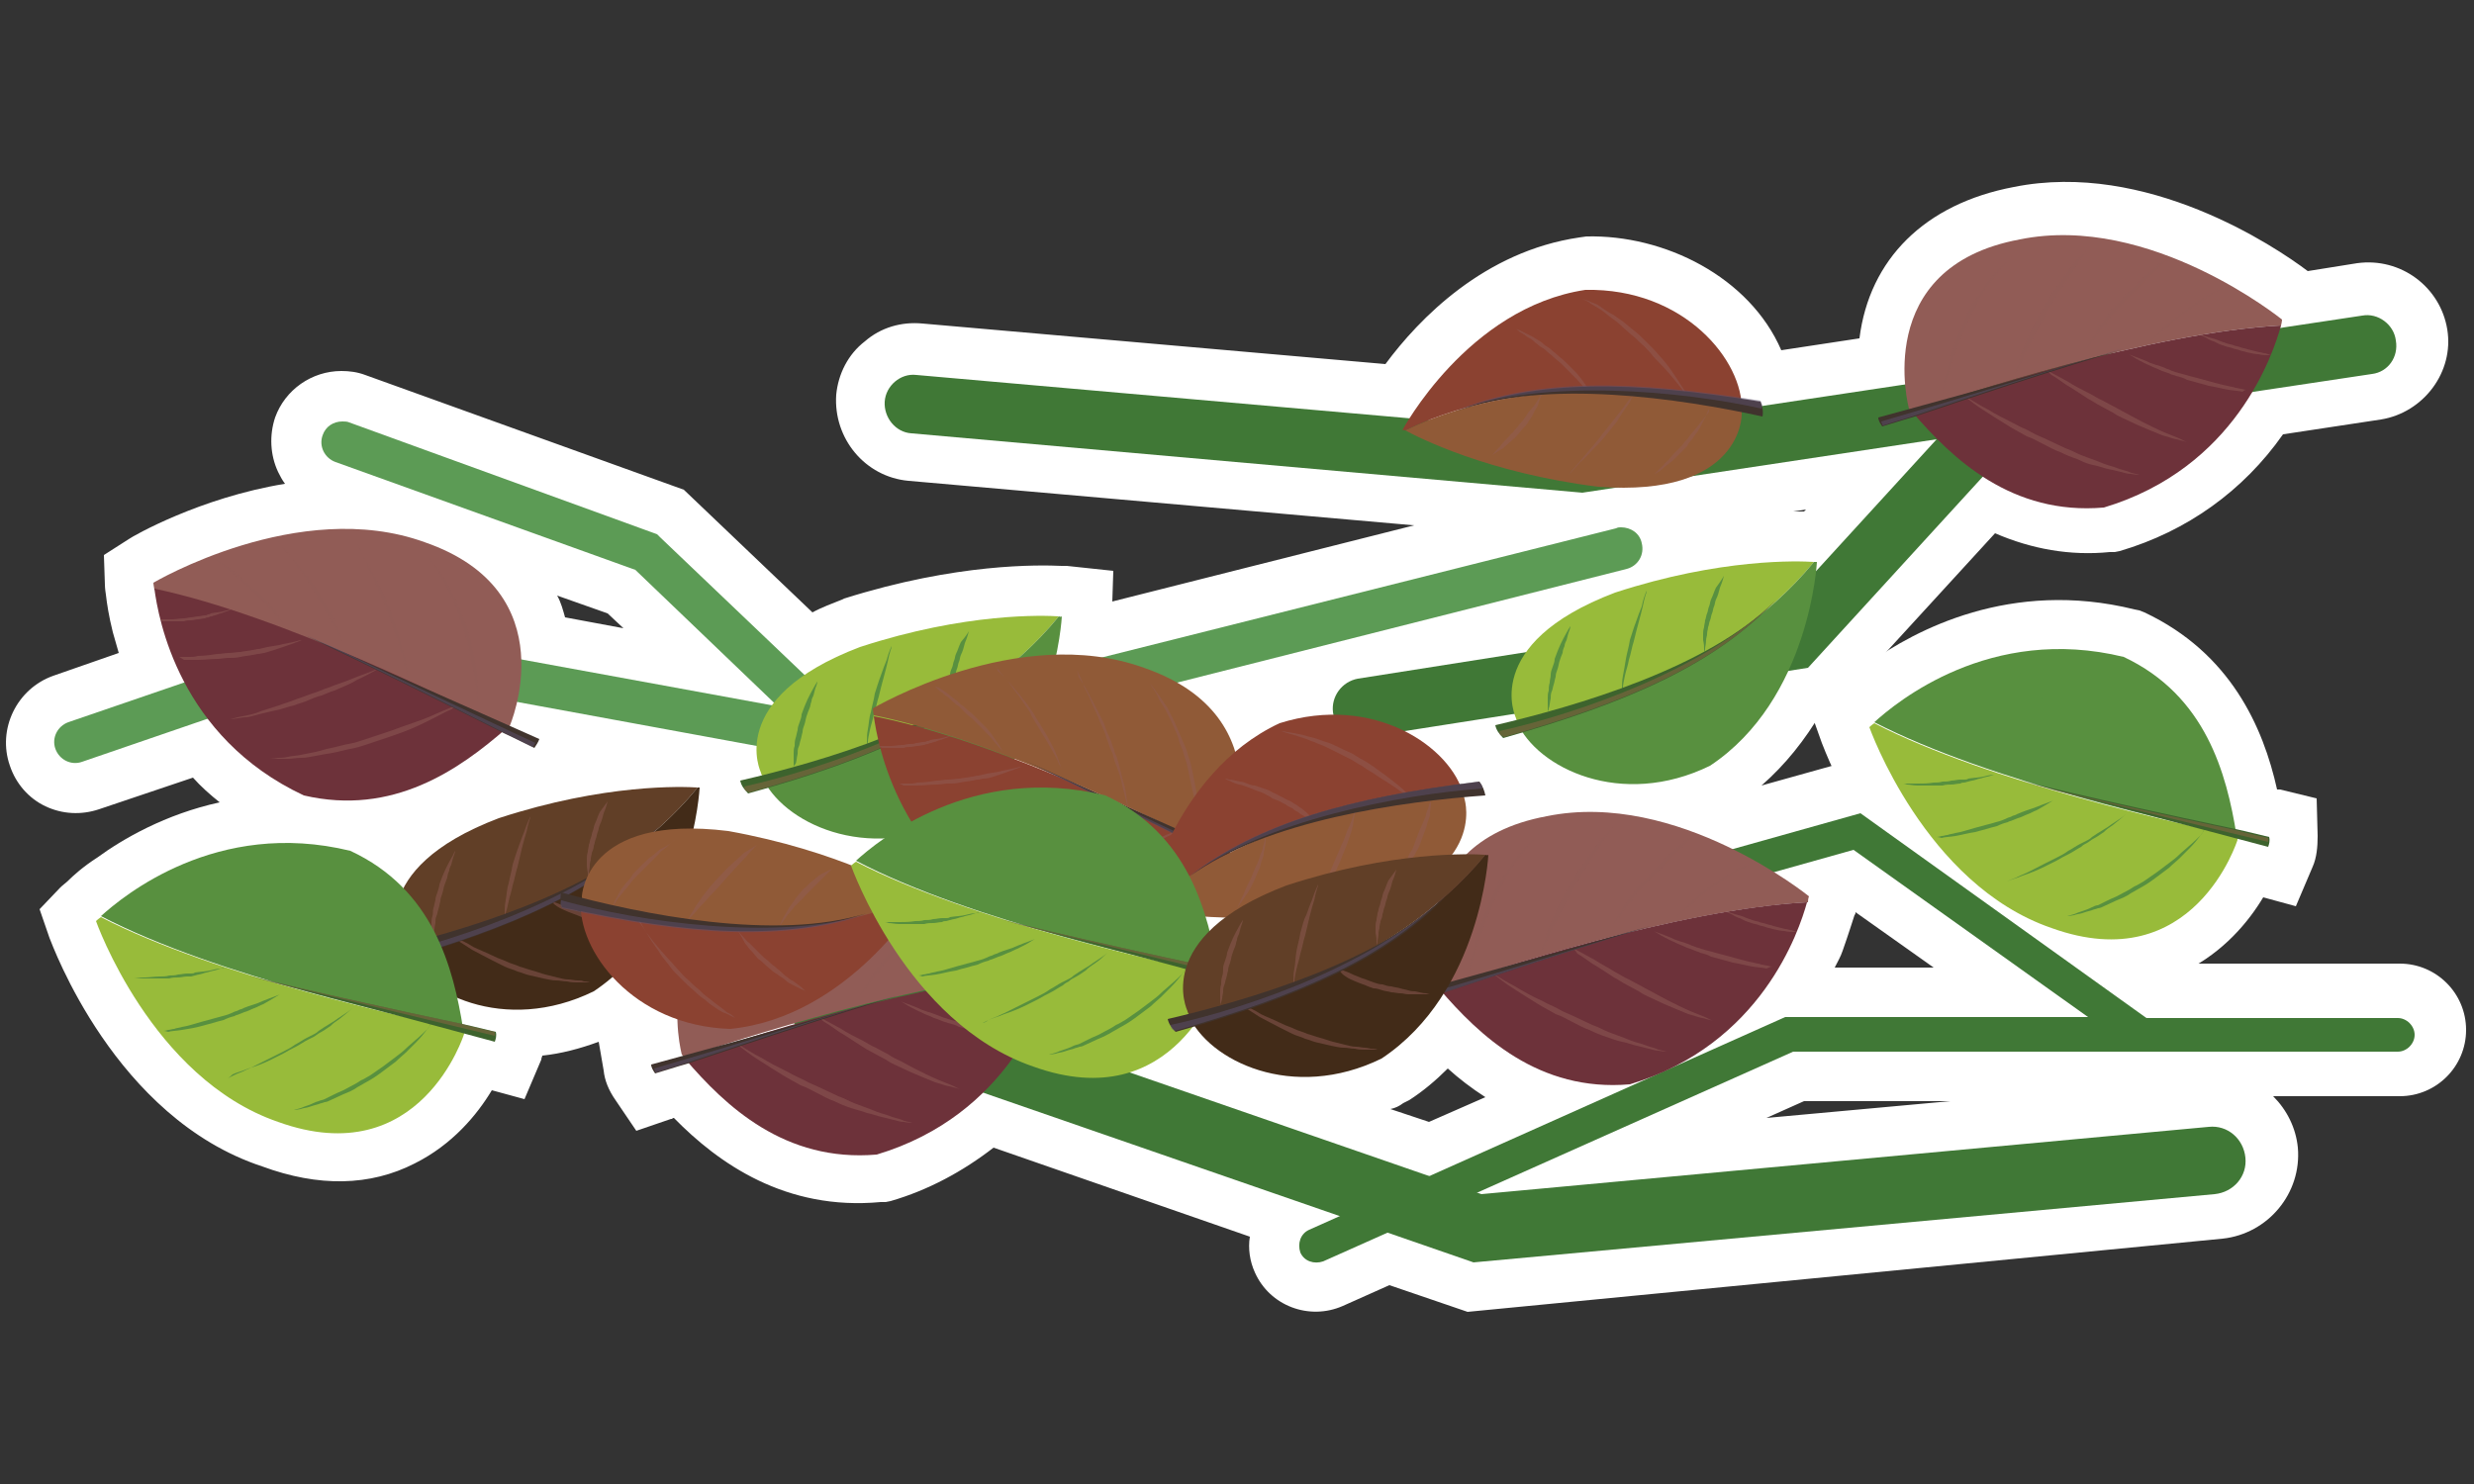 <?xml version="1.0" encoding="utf-8"?>
<!-- Generator: Adobe Illustrator 21.0.0, SVG Export Plug-In . SVG Version: 6.00 Build 0)  -->
<svg version="1.1" id="Capa_1" xmlns="http://www.w3.org/2000/svg" xmlns:xlink="http://www.w3.org/1999/xlink" x="0px" y="0px"
	 viewBox="0 0 250 150" style="enable-background:new 0 0 250 150;" xml:space="preserve">
<rect x="0" y="0" width="250" height="150" fill="#333333" stroke="none"/>
<style type="text/css">
	.st0{fill:#FFFFFF;}
	.st1{fill:#5C9B55;}
	.st2{fill:#407836;}
	.st3{fill:#905A37;}
	.st4{fill:#8B4231;}
	.st5{opacity:0.5;fill:#915C56;}
	.st6{fill:#40332D;}
	.st7{opacity:0.5;fill:#5D516F;}
	.st8{fill:#98BB3A;}
	.st9{fill:#58903F;}
	.st10{fill:#3D632D;}
	.st11{opacity:0.5;fill:#906644;}
	.st12{fill:#613F27;}
	.st13{fill:#422B18;}
	.st14{fill:#915C56;}
	.st15{fill:#6D323A;}
</style>
<g>
	<g>
		<path class="st0" d="M242.3,102.8h-25.4L188,82.2l-12.9,3.6c-5-2.5-11.9-4.8-18.8-3.4c-3.8,0.7-6.4,2.2-8.2,3.9
			c-0.4,0-0.9,0-1.4,0c2.2-2.9,1.3-5.6,1.3-5.6c0-0.1,0-0.2-0.1-0.2c0.7-0.1,1.4-0.1,2.1-0.2c0-0.3-0.1-0.6-0.3-0.9
			c0-0.2,0-0.1-0.3-0.5c-0.7,0.1-1.3,0.2-1.9,0.3c-0.9-2-2.9-4-5.5-5.3l11-1.7c0.1,0.2,0.1,0.4,0.1,0.4c0,0.1,0.1,0.1,0.1,0.2
			c-0.7,0.2-1.4,0.3-2.1,0.5c0.1,0.3,0.2,0.6,0.5,0.9c0.1,0.2,0.1,0.1,0.4,0.4c0.6-0.2,1.3-0.4,1.9-0.5c2.7,4.2,10.6,7.4,18.9,3.4
			c3.8-2.5,6.3-6.1,7.9-9.5l2-0.3l17.7-19.4c3.3,2.2,7.3,3.6,12.2,3.1c7.9-2.4,12.4-7.4,15-11.7l12.1-1.8c1.6-0.2,2.8-1.8,2.5-3.4
			c-0.2-1.6-1.8-2.8-3.4-2.5l-8.3,1.3c0-0.1,0.1-0.2,0.1-0.3c0.1-0.4,0.2-0.7,0.2-0.7s-13.3-10.8-26.5-8.1
			c-11.2,2.1-11.9,10.5-11.6,14.7L178,41.1c0-0.2,0-0.1-0.2-0.5c-0.7-0.1-1.3-0.2-1.9-0.3c-0.7-4.9-6.5-11.2-15.7-11
			c-9.8,1.5-15.9,10.1-17.8,13.1l-49.7-4.4c-1.6-0.2-3.1,1.1-3.2,2.7c-0.1,1.6,1.1,3.1,2.7,3.2l67.8,6l3.8-0.6c3,0,5.3-0.4,7-1.1
			l24.9-3.8l-12.2,13.3c0.1-0.7,0.1-1,0.1-1s-0.1,0-0.3,0c-1.5-0.1-9.4-0.4-20.1,3.1c-5,1.9-7.7,4.1-9.1,6.1l-16.9,2.7
			c-1.6,0.3-2.7,1.8-2.5,3.4c0,0.1,0,0.1,0,0.2c-1.7,0-3.5,0.3-5.4,0.8c-1.7,0.8-3.2,1.8-4.5,2.9c-0.8-2.5-2.5-5.1-5.9-7l45.5-11.5
			c1.1-0.3,1.8-1.4,1.5-2.6c-0.2-1-1.1-1.6-2.1-1.6c-0.2,0-0.3,0-0.5,0.1l-52,13.1c-1.6-0.2-3.1-0.3-4.7-0.3
			c0.5-2.3,0.5-3.8,0.5-3.8s-0.1,0-0.3,0c-1.5-0.1-9.4-0.4-20.1,3.1c-2.3,0.9-4.1,1.8-5.6,2.8l-14.6-14l-0.3-0.3L35.2,42.7
			c-0.2-0.1-0.5-0.1-0.7-0.1c-0.9,0-1.7,0.5-2,1.4c-0.4,1.1,0.2,2.3,1.3,2.7l30.3,10.9l14,13.4c-0.1,0.1-0.1,0.2-0.2,0.2l-25.2-4.6
			c-0.1-4.2-2.1-9.3-9.8-12c-12.6-4.6-27.4,4.1-27.4,4.1s0,0.2,0.1,0.7c0.1,0.7,0.2,1.7,0.6,3.1c0,0,0,0,0,0s0,0,0,0
			c0.4,1.8,1.2,4,2.4,6.3L6.9,73c-1.1,0.4-1.7,1.6-1.3,2.7C6,76.8,7.2,77.4,8.3,77L21,72.7c2.2,2.9,5.3,5.7,9.7,7.7
			c8.7,2.1,15.4-2.3,20.1-6.4c0,0,0,0,0,0c0,0,0.6,0.3,1.6,0.7c0.5,0.2,1,0.5,1.6,0.8c0.2-0.3,0.5-0.6,0.5-0.9c-1-0.4-2-0.9-3-1.3
			c0,0,0,0,0,0c0,0,0.4-0.9,0.7-2.4l24.1,4.4c-0.1,1.7,0.4,2.8,0.4,2.8c0,0.1,0.1,0.1,0.1,0.2c-0.7,0.2-1.4,0.3-2.1,0.5
			c0.1,0.3,0.2,0.6,0.5,0.9c0.1,0.2,0.1,0.1,0.4,0.4c0.6-0.2,1.3-0.4,1.9-0.5c1.9,2.9,6.4,5.4,11.7,5.2c-0.1,0.1-0.2,0.1-0.3,0.2
			c0,0,0,0,0,0s0,0,0,0c-1.2,0.8-2,1.6-2.5,2c-0.2,0.2-0.4,0.4-0.4,0.4c-3.2-1.2-7.4-2.6-12.5-3.5c-1.3-0.2-2.4-0.2-3.4-0.3
			c0.5-2.5,0.6-4.2,0.6-4.2s-0.1,0-0.3,0c-1.5-0.1-9.4-0.4-20.1,3.1c-5.8,2.2-8.5,4.8-9.7,7.1c-1.4-1.4-3.1-2.7-5.3-3.7
			c-10.5-2.6-18.6,1.6-22.7,4.6c0,0,0,0,0,0s0,0,0,0c-1.2,0.8-2,1.6-2.5,2c-0.3,0.3-0.5,0.5-0.5,0.5s5.6,15.9,18.4,20.3
			c14.4,5.2,18.8-8.9,18.8-8.9c0,0,0,0,0-0.1c1.1,0.3,2.1,0.6,3.2,0.9c0.1-0.3,0.2-0.6,0.1-1c0,0-0.1,0-0.1,0v0
			c-1.9-0.4-3.3-0.8-3.3-0.8c0,0,0,0,0,0c-0.1-0.8-0.3-1.7-0.5-2.6c3.7,1.5,8.6,1.8,13.8-0.7c0.7-0.5,1.3-1,1.9-1.5
			c1.6,1.8,3.8,3.3,6.6,4.3c0,2.1,0.4,3.7,0.4,3.7c0,0,0,0,0,0c-1.1,0.3-2.1,0.6-3.1,0.9c0,0.3,0.2,0.6,0.4,0.9c0,0,0.1,0,0.1,0
			c0,0,0,0,0,0c1.9-0.6,3.2-1,3.2-1c0,0,0,0,0,0c4.1,4.7,10,10.1,19,9.2c4.7-1.4,8.2-3.7,10.8-6.3l36.2,12.5l-3.2,1.4
			c-0.9,0.4-1.2,1.4-0.9,2.3c0.4,0.9,1.4,1.2,2.3,0.9l6.5-2.9l8.7,3l75-6.9c1.9-0.2,3.3-1.8,3.1-3.7c-0.2-1.9-1.9-3.3-3.7-3.1
			l-73.5,6.8l-0.4-0.1l31.8-14.2h61.1c0.9,0,1.7-0.8,1.7-1.7C244,103.6,243.2,102.8,242.3,102.8z M123.8,92.7
			c-0.6,0.5-1.1,0.9-1.6,1.4c-0.1-0.5-0.3-1-0.4-1.5C122.4,92.7,123.1,92.7,123.8,92.7z M144.6,118.8l-30.3-10.5
			c2.8-0.9,4.8-2.8,6.2-4.6c0.1,0,0.1,0,0.2-0.1c2.7,4.2,10.6,7.4,18.9,3.4c2.7-1.8,4.8-4.1,6.3-6.6c4.1,4.7,10,9.9,18.9,9.1
			c1.1-0.3,2.1-0.7,3-1.1L144.6,118.8z M180.5,102.8l-11.9,5.3c7.6-3.6,11.3-9.9,13-13.9c0,0,0,0,0,0s0,0,0,0c0.5-1.3,0.9-2.4,1-3
			c0.1-0.4,0.2-0.7,0.2-0.7s-1.3-1-3.5-2.4l8-2.3l23.7,16.9H180.5z"/>
		<path class="st0" d="M148.3,132.6l-7.9-2.7l-4.7,2.1c-3.4,1.5-7.4,0-8.9-3.4c-0.5-1.1-0.7-2.4-0.5-3.6l-25.9-9
			c-3.1,2.4-6.6,4.3-10.4,5.4l-0.5,0.1l-0.5,0c-9.6,0.9-16.4-3.9-20.9-8.5c-0.1,0-0.1,0-0.2,0.1l-0.1,0l-3.5,1.2l-2.1-3.1
			c-0.7-1-1.1-2-1.2-3l-0.5-2.9c-1.9,0.7-3.8,1.2-5.7,1.4c0,0.1-0.1,0.2-0.1,0.4l-1.7,4l-3.3-0.9c-1.5,2.5-4,5.5-7.8,7.4
			c-4.5,2.3-9.7,2.4-15.4,0.3C11.6,113,5.3,95.5,5,94.8l-1-2.9l2.1-2.2c0,0,0.2-0.2,0.7-0.6c0.6-0.6,1.6-1.5,3-2.4l2.6,3.6l0,0
			l-2.6-3.6c2.6-1.9,6.9-4.4,12.4-5.6c-1-0.8-1.9-1.6-2.7-2.5L10,81.8c-1.8,0.6-3.7,0.5-5.4-0.3c-1.7-0.8-3-2.3-3.6-4.1
			c-1.3-3.7,0.7-7.8,4.4-9.1L12,66c-0.2-0.7-0.4-1.4-0.6-2.1l4.4-1.1l-4.4,1.1c-0.4-1.6-0.6-2.9-0.7-3.8c-0.1-0.6-0.1-1-0.1-1
			l-0.1-3l2.5-1.6c0.4-0.3,7.2-4.2,15.8-5.6c-0.3-0.4-0.5-0.8-0.7-1.2c-0.8-1.7-0.9-3.7-0.3-5.5c1-2.8,3.7-4.7,6.7-4.7
			c0.8,0,1.6,0.1,2.4,0.4l32.2,11.6l13,12.4c0.9-0.5,2-0.9,3-1.3l0.2-0.1c11.4-3.6,19.7-3.4,22-3.3c0.3,0,0.5,0,0.5,0l4.7,0.5
			l-0.1,3.1l30.5-7.7l-51.1-4.5c-4.4-0.4-7.6-4.3-7.3-8.7c0.2-2.1,1.2-4.1,2.9-5.4c1.6-1.4,3.7-2,5.8-1.8l46.8,4.1
			c3.4-4.6,10-11.4,19.6-12.8l0.7-0.1c7.9-0.2,16.5,4.1,19.7,11.5l7.9-1.2c1-8,6.6-13.6,15.6-15.3c13.4-2.7,26.4,6,29.7,8.5l5-0.8
			c4.4-0.6,8.4,2.4,9.1,6.7c0.7,4.3-2.4,8.4-6.7,9.1l-9.9,1.5c-4,5.7-9.7,9.8-16.5,11.8l-0.5,0.1l-0.5,0c-4,0.4-7.9-0.3-11.6-1.9
			l-16.3,17.8l-1.2,0.2c-1.7,2.9-3.7,5.4-6.1,7.5l11.1-3.1l29.6,21.1h23.8c3.7,0,6.7,3,6.7,6.7c0,3.7-3,6.7-6.7,6.7h-12.8
			c1.4,1.4,2.3,3.2,2.5,5.2c0.4,4.6-3,8.7-7.6,9.2L148.3,132.6z M223.8,118.8L223.8,118.8C223.8,118.8,223.8,118.8,223.8,118.8z
			 M140.5,112.1l3.9,1.3l5.7-2.5c-1.4-0.9-2.7-1.9-3.8-2.9c-1.2,1.2-2.5,2.3-3.9,3.2l-0.6,0.3C141.4,111.8,141,112,140.5,112.1z
			 M182.3,111.3l-3.8,1.7l18.6-1.7H182.3z M73.6,104.4c3.4,3.9,7.8,7.7,14,7.3c3.2-1,5.9-2.7,8.2-4.9l2.2-2.2l5.6,1.9l9.1-3
			c1.4-0.5,2.7-1.4,3.8-2.9l1-1.3l0.8-0.2l-1-3.8c-0.1-0.4-0.2-0.8-0.3-1.2l-2.1-6.9l7.2,0.4c0.6,0,1.2,0.1,1.8,0.1l14.6,0.4
			l-11.7,8.6c-0.4,0.3-0.8,0.6-1.1,0.9l-1.9,1.9l1,1.5c1.3,1.9,6.3,4.5,12.2,1.7c1.7-1.2,3.3-2.8,4.5-4.9l3.6-5.7l4.4,5.1
			c4.8,5.5,9.1,7.8,14.1,7.5c0.6-0.2,1.3-0.5,2-0.8l1.4,3.1l0.8-0.3l-1.4-3.1c5.9-2.8,8.9-7.5,10.4-11.1c-0.1,0-0.1-0.1-0.2-0.1
			l-2-1.3l0,0l-1.7-0.8c-4-2-10-4.1-15.6-2.9c-2.5,0.5-4.4,1.3-5.6,2.6l-1.5,1.5l-2.1,0c-0.4,0-0.8,0-1.3,0l-10.5,0.4l6.3-8.4
			c0.4-0.5,0.5-1.2,0.5-1.2l-0.3-1c-0.4-0.8-1.4-2-3.2-2.9l-2.3-1.2l-2.7,0c-1.2,0-2.4,0.2-3.6,0.5c-1.1,0.5-2.1,1.2-3.1,2l-5.8,4.9
			l-2.2-7.2c-0.5-1.7-1.7-3.1-3.6-4.1l-3.7-2.1l-1.1,0.3l-1-0.2c-1.2-0.2-2.5-0.3-3.8-0.2l-6.3,0.2l0.8-3.9c-3.2,0.3-7.6,1-12.8,2.7
			c-1.7,0.7-3.2,1.4-4.4,2.2l-1.3,0.9L81.4,75l0,0.7c0,0.2,0,0.3,0,0.4l0.2,0.4l-0.1,0l0.1,0.2l0.1,0.2c0.8,1.2,3.5,3.1,7.4,2.9
			l16.7-0.6l-14,9.8c-1,0.7-1.7,1.3-2,1.6c-0.1,0.1-0.2,0.2-0.3,0.3l-2.3,2.4l-3.1-1.2c-3.6-1.4-7.4-2.5-11.4-3.2
			c-1-0.1-1.9-0.2-2.8-0.2L64,88.6l0.8-3.9c-3.2,0.3-7.6,1-12.8,2.7c-5,1.9-6.5,3.9-6.9,4.7l-1.2,2.4l4.2,1.8
			c1.7,0.7,5.1,1.6,9.3-0.4c0.4-0.3,0.8-0.6,1.2-0.9l3.7-3.2l3.3,3.6c1.2,1.3,2.8,2.3,4.5,2.9l3.3,1.1l0,3.5
			C73.5,103.5,73.5,104,73.6,104.4z M15.8,94.5c2.1,4.3,6.7,11.7,13.9,14.1c3.1,1.1,5.6,1.2,7.6,0.2c2.4-1.2,3.8-3.6,4.4-4.9
			c-0.1-0.7-0.2-1.3-0.4-2l-1.3-5.7l-2.9-3c-1-1-2.1-1.8-3.4-2.5C25.9,89,19.7,91.8,15.8,94.5z M185.4,97.8h10l-7.9-5.6
			c0,0.1,0,0.2-0.1,0.3c-0.2,0.6-0.6,1.9-1.2,3.6l-4.2-1.7l0,0l4.2,1.7C186,96.7,185.7,97.2,185.4,97.8z M9.8,93.5l-0.6,0.6
			L9.8,93.5z M81.3,76L81.3,76L81.3,76z M32.3,75.6c6,1.2,10.7-1.7,14.6-5l0.3-0.2c0-0.2,0.1-0.4,0.1-0.6l0.4-1.6l0-1.4
			c-0.1-2.2-0.8-5.5-6.4-7.4c-7.2-2.6-15.7,0.3-20.2,2.2c0.5,1.7,1.1,3.4,1.9,4.9l0.8,1.6l1.1,1.4C26.9,72.1,29.4,74.2,32.3,75.6z
			 M157.9,71.1l0.1,0.2c1.3,1.9,6.3,4.5,12.2,1.7c2.4-1.7,4.4-4.1,5.8-7.3l1.1-2.4l0.6-0.1l0.2-1.4c-3.2,0.3-7.7,1-13.1,2.7
			c-4.4,1.7-6,3.4-6.6,4.2l-0.7,1.1l0.2,0.6l0.3,0.4l-0.1,0.1L157.9,71.1z M6.7,72.3C6.7,72.3,6.7,72.3,6.7,72.3L6.7,72.3z
			 M57.1,62.4l5.9,1.1L61.4,62l-5.1-1.8C56.7,60.9,56.9,61.7,57.1,62.4z M181.5,51.7c0.3,0,0.5,0,0.8,0l0.2-0.2l-1.3,0.2
			C181.2,51.7,181.4,51.7,181.5,51.7z M203,43.9l0.1,0.1c2.7,1.8,5.5,2.6,8.5,2.4c5-1.6,8.9-4.7,11.6-9.3l1.2-2l0.2,0l0.2-0.7
			c-4-2.6-12.1-6.8-19.7-5.3c-3.6,0.7-8.2,2.4-7.6,9.4l0.1,0.6l11.3-1.7L203,43.9z M147.4,43.7l12.3,1.1l3.6-0.5l0.4,0
			c2.1,0,3.9-0.2,5.2-0.7l0.5-0.2l1.8-0.3l-0.3-2.1c-0.3-2.3-3.8-6.7-10.3-6.7C154.1,35.3,149.5,40.8,147.4,43.7z M92.2,42.9
			C92.2,42.9,92.2,42.9,92.2,42.9L92.2,42.9z"/>
	</g>
	<g>
		<path class="st0" d="M229.3,84.7c0,0-0.1,0-0.1,0c0,0,0,0,0,0c-1.9-0.4-3.3-0.8-3.3-0.8c0,0,0,0,0,0c-1-6.1-3.2-13.6-11.3-17.5
			C204.1,63.8,196,68,191.9,71c0,0,0,0,0,0s0,0,0,0c-1.2,0.8-2,1.6-2.5,2c-0.3,0.3-0.5,0.5-0.5,0.5s5.6,15.9,18.4,20.3
			c14.4,5.2,18.8-8.9,18.8-8.9c0,0,0,0,0-0.1c1.1,0.3,2.1,0.6,3.1,0.9C229.3,85.4,229.4,85,229.3,84.7z"/>
		<path class="st0" d="M213.3,99.9c-2.5,0-5.1-0.5-7.8-1.5c-14.8-5.1-21.1-22.6-21.4-23.3l-1-2.8l2.1-2.2c0,0,0.2-0.3,0.7-0.7
			c0.6-0.6,1.6-1.5,3-2.4l2.7,3.7l0,0l-2.7-3.7c4.6-3.3,14.3-8.5,26.8-5.4l0.5,0.1l0.5,0.2c8.7,4.1,12,11.6,13.4,17.9
			c0.1,0,0.1,0,0.2,0l0.1,0l3.7,0.9l0.1,3.8c0,1.1-0.1,2.2-0.5,3.1l-1.7,4l-3.3-0.9c-1.5,2.5-4,5.5-7.8,7.4
			C218.6,99.3,216,99.9,213.3,99.9z M195,74.9c2.1,4.3,6.7,11.7,13.9,14.1c3.1,1.1,5.6,1.2,7.6,0.2c2.4-1.2,3.8-3.6,4.4-4.9
			l-0.1-0.7c-0.9-4.8-2.7-9.8-7.9-12.5C205.1,69.4,198.9,72.2,195,74.9z"/>
	</g>
</g>
<g>
	<path class="st1" d="M5.6,75.7C6,76.8,7.2,77.4,8.3,77l26.8-9.2l49,9l0.2,0.2c0.8,0.8,2.2,0.8,3,0l77.1-19.5
		c1.1-0.3,1.8-1.4,1.5-2.6c-0.2-1-1.1-1.6-2.1-1.6c-0.2,0-0.3,0-0.5,0.1L86.1,72.8L66.7,54.3l-0.3-0.3L35.3,42.7
		c-0.2-0.1-0.5-0.1-0.7-0.1c-0.9,0-1.7,0.5-2,1.4c-0.4,1.1,0.2,2.3,1.3,2.7l30.3,10.9l14.4,13.8l-43.7-8L6.9,73
		C5.8,73.4,5.2,74.6,5.6,75.7z"/>
	<path class="st2" d="M242.1,34.4c-0.2-1.6-1.8-2.8-3.4-2.5l-79,11.9l-67.1-5.9c-1.6-0.2-3.1,1.1-3.2,2.7c-0.1,1.6,1.1,3.1,2.7,3.2
		l67.8,6l35.8-5.4l-16,17.5l-42.5,6.7c-1.6,0.3-2.7,1.8-2.5,3.4c0.2,1.5,1.5,2.5,2.9,2.5c0.2,0,0.3,0,0.5,0l44.6-7L205.1,43
		l34.6-5.2C241.3,37.6,242.4,36.1,242.1,34.4z"/>
	<g>
		<path class="st2" d="M148.9,127.6l-67.3-23.3c-1.8-0.6-2.7-2.6-2.1-4.3s2.6-2.7,4.3-2.1l65.9,22.8l73.5-6.8
			c1.9-0.2,3.5,1.2,3.7,3.1c0.2,1.9-1.2,3.5-3.1,3.7L148.9,127.6z"/>
	</g>
	<path class="st2" d="M92,101.1h41.2l54.1-15.2l23.7,16.9h-30.6l-48.1,21.5c-0.9,0.4-1.2,1.4-0.9,2.3c0.4,0.9,1.4,1.2,2.3,0.9
		l47.5-21.2h61.1c0.9,0,1.7-0.8,1.7-1.7c0-0.9-0.8-1.7-1.7-1.7h-25.4L188,82.2l-55.2,15.5H92c-0.9,0-1.7,0.8-1.7,1.7
		C90.3,100.4,91.1,101.1,92,101.1z"/>
	<g>
		<g>
			<g>
				<path class="st3" d="M142,43.5c1.3,0.7,8.3,4.3,19.5,5.7c14.6,1.1,14.5-7.3,14.5-7.3c0-0.1,0-0.3,0-0.4
					C171.2,40.2,155.5,37,142,43.5z"/>
				<path class="st4" d="M142,43.5c13.5-6.5,29.3-3.3,34-2c0.2-5-5.8-12.4-15.8-12.2c-11.9,1.8-18.5,14.2-18.5,14.2
					S141.8,43.4,142,43.5z"/>
			</g>
			<g>
				<path class="st5" d="M172.7,41.1c0,0,0,0.1-0.1,0.4c-0.1,0.2-0.2,0.6-0.4,0.9c-0.1,0.2-0.2,0.4-0.3,0.6
					c-0.1,0.2-0.2,0.4-0.4,0.7c-0.2,0.2-0.3,0.4-0.5,0.7c-0.2,0.2-0.4,0.4-0.5,0.7c-0.2,0.2-0.4,0.4-0.6,0.6
					c-0.2,0.2-0.4,0.4-0.6,0.6s-0.4,0.4-0.6,0.5c-0.2,0.2-0.4,0.3-0.5,0.4c-0.3,0.3-0.6,0.5-0.8,0.6c-0.2,0.1-0.3,0.2-0.3,0.2
					s0.1-0.1,0.3-0.3c0.2-0.2,0.4-0.4,0.7-0.7c0.1-0.2,0.3-0.3,0.5-0.5c0.2-0.2,0.3-0.4,0.5-0.6c0.2-0.2,0.4-0.4,0.6-0.6
					c0.2-0.2,0.4-0.4,0.5-0.6c0.2-0.2,0.4-0.4,0.5-0.6c0.2-0.2,0.3-0.4,0.5-0.6c0.2-0.2,0.3-0.4,0.5-0.6c0.1-0.2,0.3-0.4,0.4-0.5
					c0.2-0.3,0.5-0.6,0.6-0.8C172.6,41.2,172.7,41.1,172.7,41.1z"/>
				<path class="st5" d="M158.5,48c0,0,0.1-0.1,0.3-0.4c0.2-0.2,0.4-0.5,0.8-0.9c0.6-0.8,1.5-1.7,2.3-2.8c0.4-0.5,0.8-1,1.2-1.5
					c0.4-0.5,0.7-0.9,1-1.3c0.3-0.4,0.5-0.7,0.7-0.9c0.2-0.2,0.3-0.4,0.3-0.4s-0.1,0.2-0.2,0.4c-0.1,0.3-0.3,0.6-0.6,1
					c-0.3,0.4-0.6,0.9-0.9,1.4c-0.4,0.5-0.8,1-1.2,1.5c-0.4,0.5-0.9,1-1.3,1.4c-0.4,0.4-0.8,0.9-1.2,1.2C159,47.5,158.5,48,158.5,48
					z"/>
				<path class="st5" d="M150.8,46c0,0,0.3-0.4,0.8-0.9c0.2-0.3,0.5-0.6,0.8-0.9c0.2-0.2,0.3-0.4,0.5-0.5c0.1-0.2,0.3-0.4,0.5-0.6
					c0.1-0.2,0.3-0.4,0.5-0.6c0.1-0.2,0.3-0.4,0.4-0.6c0.1-0.2,0.3-0.4,0.4-0.5c0.1-0.2,0.3-0.3,0.4-0.5c0.2-0.3,0.4-0.6,0.5-0.8
					c0.1-0.2,0.2-0.3,0.2-0.3s0,0.1-0.1,0.3c-0.1,0.2-0.2,0.5-0.3,0.9c-0.1,0.2-0.2,0.3-0.3,0.5c-0.1,0.2-0.2,0.4-0.3,0.6
					c-0.1,0.2-0.3,0.4-0.4,0.6c-0.1,0.2-0.3,0.4-0.5,0.6c-0.2,0.2-0.3,0.4-0.5,0.6c-0.2,0.2-0.3,0.4-0.5,0.5c-0.3,0.3-0.7,0.6-1,0.9
					C151.2,45.7,150.8,46,150.8,46z"/>
				<path class="st5" d="M160.4,39.5c0,0-0.1-0.1-0.3-0.3c-0.2-0.2-0.4-0.5-0.7-0.8c-0.2-0.2-0.3-0.3-0.5-0.5
					c-0.2-0.2-0.4-0.4-0.6-0.6c-0.2-0.2-0.4-0.4-0.6-0.6c-0.2-0.2-0.5-0.4-0.7-0.6c-0.2-0.2-0.5-0.4-0.7-0.6
					c-0.2-0.2-0.5-0.4-0.7-0.5c-0.2-0.2-0.4-0.3-0.6-0.5c-0.2-0.2-0.4-0.3-0.6-0.4c-0.4-0.3-0.7-0.5-0.9-0.6
					c-0.2-0.2-0.3-0.3-0.3-0.3s0.1,0.1,0.4,0.2c0.2,0.1,0.6,0.3,1,0.5c0.2,0.1,0.4,0.2,0.7,0.4c0.2,0.1,0.5,0.3,0.7,0.5
					c0.2,0.2,0.5,0.3,0.7,0.5c0.2,0.2,0.5,0.4,0.7,0.6c0.2,0.2,0.5,0.4,0.7,0.6c0.2,0.2,0.4,0.4,0.6,0.6c0.2,0.2,0.4,0.4,0.6,0.6
					c0.2,0.2,0.3,0.4,0.5,0.6c0.3,0.4,0.5,0.7,0.6,0.9C160.3,39.4,160.4,39.5,160.4,39.5z"/>
				<path class="st5" d="M170.7,40.3c0,0-0.1-0.2-0.4-0.5c-0.2-0.3-0.6-0.8-1-1.3c-0.4-0.5-1-1.2-1.6-1.8c-0.3-0.3-0.6-0.6-0.9-1
					c-0.3-0.3-0.6-0.7-1-1c-0.3-0.3-0.7-0.7-1-0.9c-0.3-0.3-0.7-0.6-1-0.9c-0.3-0.3-0.6-0.5-1-0.8c-0.3-0.2-0.6-0.5-0.9-0.7
					c-0.3-0.2-0.6-0.4-0.8-0.5c-0.2-0.1-0.5-0.3-0.6-0.4c-0.4-0.2-0.6-0.3-0.6-0.3s0.2,0.1,0.6,0.2c0.2,0.1,0.4,0.2,0.7,0.3
					c0.3,0.1,0.5,0.3,0.8,0.5c0.3,0.2,0.6,0.4,1,0.6c0.3,0.2,0.7,0.5,1,0.7c0.4,0.3,0.7,0.6,1.1,0.9c0.4,0.3,0.7,0.6,1,0.9
					c0.3,0.3,0.7,0.7,1,1c0.3,0.3,0.6,0.7,0.9,1c0.6,0.7,1,1.3,1.4,1.9c0.4,0.6,0.7,1.1,0.9,1.4C170.6,40.1,170.7,40.3,170.7,40.3z"
					/>
			</g>
			<path class="st6" d="M178.1,42.1c0.1-0.5,0-1-0.2-1.5c-13-2.1-22.6-2.3-30.8,1C156.1,38.2,169.9,40.3,178.1,42.1z"/>
			<path class="st7" d="M178,41.3c0.1-0.5,0.1-0.3-0.1-0.8c-13-2.1-22.6-2.3-30.8,1C156.1,38.2,169.9,39.5,178,41.3z"/>
		</g>
		<g>
			<g>
				<g>
					<path class="st8" d="M107,62.3c-1.5-0.1-9.4-0.4-20.1,3.1c-13.7,5.2-10,12.7-10,12.7c0,0.1,0.1,0.3,0.2,0.4
						C81.8,77.7,97.5,73.9,107,62.3z"/>
					<path class="st9" d="M107,62.3c-9.5,11.6-25.2,15.3-30,16.2c2,4.6,10.5,8.8,19.5,4.4c10.1-6.7,10.8-20.6,10.8-20.6
						S107.2,62.4,107,62.3z"/>
				</g>
				<g>
					<path class="st9" d="M80.2,77.5c0,0,0-0.1,0-0.4c0-0.3,0-0.6,0-1c0-0.2,0-0.4,0.1-0.7c0-0.2,0-0.5,0.1-0.8
						c0.1-0.3,0.1-0.5,0.2-0.8c0-0.3,0.1-0.5,0.2-0.8c0.1-0.3,0.2-0.5,0.2-0.8c0.1-0.3,0.2-0.5,0.3-0.8c0.1-0.2,0.2-0.5,0.3-0.7
						c0.1-0.2,0.2-0.4,0.3-0.6c0.2-0.4,0.4-0.7,0.5-0.9c0.1-0.2,0.2-0.3,0.2-0.3s0,0.1-0.1,0.4c-0.1,0.2-0.2,0.6-0.3,1
						c-0.1,0.2-0.2,0.4-0.2,0.6c-0.1,0.2-0.1,0.5-0.2,0.7c-0.1,0.2-0.2,0.5-0.3,0.8c-0.1,0.3-0.1,0.5-0.2,0.8
						c-0.1,0.3-0.2,0.5-0.2,0.8c-0.1,0.3-0.1,0.5-0.2,0.8c-0.1,0.3-0.1,0.5-0.2,0.7c-0.1,0.2-0.1,0.5-0.1,0.7
						c-0.1,0.4-0.1,0.8-0.2,1C80.2,77.4,80.2,77.5,80.2,77.5z"/>
					<path class="st9" d="M90.1,65.3c0,0,0,0.2-0.1,0.4c-0.1,0.3-0.2,0.7-0.3,1.2c-0.2,0.9-0.6,2.2-0.9,3.5
						c-0.2,0.6-0.3,1.3-0.5,1.8c-0.1,0.6-0.3,1.1-0.4,1.6c-0.1,0.5-0.2,0.9-0.2,1.2c-0.1,0.3-0.1,0.4-0.1,0.4s0-0.2,0-0.5
						c0-0.3,0-0.7,0.1-1.2c0.1-0.5,0.1-1.1,0.3-1.7c0.1-0.6,0.3-1.2,0.4-1.9c0.2-0.6,0.4-1.3,0.6-1.8c0.2-0.6,0.4-1.1,0.6-1.6
						C89.8,65.9,90.1,65.3,90.1,65.3z"/>
					<path class="st9" d="M97.9,63.8c0,0-0.1,0.5-0.4,1.2c-0.1,0.4-0.2,0.8-0.4,1.2c-0.1,0.2-0.1,0.5-0.2,0.7
						c-0.1,0.2-0.1,0.5-0.2,0.7c-0.1,0.2-0.1,0.5-0.2,0.7c0,0.2-0.1,0.5-0.2,0.7c0,0.2-0.1,0.4-0.1,0.6c0,0.2-0.1,0.4-0.1,0.6
						c0,0.4-0.1,0.7-0.1,0.9c0,0.2-0.1,0.3-0.1,0.3s0-0.1,0-0.3c0-0.2,0-0.5-0.1-0.9c0-0.2,0-0.4,0-0.6c0-0.2,0-0.4,0.1-0.7
						c0-0.2,0.1-0.5,0.1-0.7c0-0.2,0.1-0.5,0.2-0.7c0.1-0.2,0.1-0.5,0.2-0.7c0.1-0.2,0.1-0.5,0.2-0.7c0.2-0.4,0.3-0.8,0.5-1.2
						C97.7,64.2,97.9,63.8,97.9,63.8z"/>
					<path class="st9" d="M91.9,73.7c0,0,0.1,0.1,0.4,0.2c0.2,0.1,0.6,0.2,1,0.4c0.2,0.1,0.4,0.2,0.7,0.2c0.2,0.1,0.5,0.2,0.8,0.3
						c0.3,0.1,0.5,0.2,0.8,0.3c0.3,0.1,0.6,0.2,0.9,0.2c0.3,0.1,0.6,0.2,0.9,0.2c0.3,0.1,0.6,0.1,0.9,0.2c0.3,0.1,0.5,0.1,0.8,0.2
						c0.3,0.1,0.5,0.1,0.7,0.1c0.5,0.1,0.8,0.2,1.1,0.2c0.3,0.1,0.4,0.1,0.4,0.1s-0.2,0-0.4,0c-0.3,0-0.7,0-1.1,0
						c-0.2,0-0.5,0-0.7,0c-0.3,0-0.5-0.1-0.8-0.1c-0.3-0.1-0.6-0.1-0.9-0.1c-0.3-0.1-0.6-0.2-0.9-0.2c-0.3-0.1-0.6-0.2-0.9-0.2
						c-0.3-0.1-0.6-0.2-0.8-0.3c-0.3-0.1-0.5-0.2-0.8-0.3c-0.2-0.1-0.5-0.2-0.7-0.3c-0.4-0.2-0.7-0.4-0.9-0.6
						C92.1,73.8,91.9,73.7,91.9,73.7z"/>
					<path class="st9" d="M82.2,77.3c0,0,0.2,0.1,0.6,0.3c0.4,0.2,0.9,0.5,1.5,0.8c0.6,0.3,1.4,0.6,2.2,1c0.4,0.2,0.8,0.3,1.2,0.5
						c0.4,0.2,0.9,0.3,1.3,0.5c0.4,0.1,0.9,0.3,1.3,0.4c0.4,0.1,0.9,0.3,1.3,0.4c0.4,0.1,0.8,0.2,1.2,0.3c0.4,0.1,0.8,0.2,1.1,0.2
						c0.3,0.1,0.7,0.1,0.9,0.1c0.3,0,0.5,0.1,0.7,0.1c0.4,0,0.6,0.1,0.6,0.1s-0.2,0-0.6,0c-0.2,0-0.5,0-0.7,0c-0.3,0-0.6,0-1-0.1
						c-0.3,0-0.7-0.1-1.1-0.1c-0.4,0-0.8-0.1-1.3-0.2c-0.4-0.1-0.9-0.2-1.3-0.3c-0.5-0.1-0.9-0.3-1.3-0.4c-0.4-0.2-0.9-0.3-1.3-0.5
						c-0.4-0.2-0.8-0.4-1.2-0.6c-0.8-0.4-1.5-0.8-2.1-1.1c-0.6-0.4-1.1-0.7-1.4-0.9C82.4,77.5,82.2,77.3,82.2,77.3z"/>
				</g>
				<path class="st10" d="M74.8,78.9c0.1,0.5,0.4,0.9,0.8,1.3c12.7-3.5,21.5-7.5,27.5-13.9C96.4,73.1,83,77,74.8,78.9z"/>
				<path class="st11" d="M75.2,79.5c0.1,0.5,0,0.3,0.5,0.6c12.7-3.5,21.5-7.5,27.5-13.9C96.4,73.1,83.3,77.7,75.2,79.5z"/>
			</g>
			<g>
				<g>
					<path class="st12" d="M70.5,79.6c-1.5-0.1-9.4-0.4-20.1,3.1c-13.7,5.2-10,12.7-10,12.7c0,0.1,0.1,0.3,0.2,0.4
						C45.3,94.9,61,91.2,70.5,79.6z"/>
					<path class="st13" d="M70.5,79.6c-9.5,11.6-25.2,15.3-30,16.2c2,4.6,10.5,8.8,19.5,4.4C70,93.5,70.7,79.6,70.7,79.6
						S70.6,79.6,70.5,79.6z"/>
				</g>
				<g>
					<path class="st5" d="M43.6,94.7c0,0,0-0.1,0-0.4c0-0.3,0-0.6,0-1c0-0.2,0-0.4,0.1-0.7s0-0.5,0.1-0.8c0.1-0.3,0.1-0.5,0.2-0.8
						c0-0.3,0.1-0.5,0.2-0.8c0.1-0.3,0.2-0.6,0.2-0.8c0.1-0.3,0.2-0.5,0.3-0.8c0.1-0.2,0.2-0.5,0.3-0.7c0.1-0.2,0.2-0.4,0.3-0.6
						c0.2-0.4,0.4-0.7,0.5-0.9C45.9,86.1,46,86,46,86s0,0.1-0.1,0.4c-0.1,0.2-0.2,0.6-0.3,1c-0.1,0.2-0.2,0.4-0.2,0.6
						c-0.1,0.2-0.2,0.5-0.2,0.7c-0.1,0.3-0.2,0.5-0.3,0.8c-0.1,0.3-0.1,0.5-0.2,0.8c-0.1,0.3-0.2,0.5-0.2,0.8
						c-0.1,0.3-0.1,0.5-0.2,0.8c-0.1,0.3-0.1,0.5-0.2,0.7c-0.1,0.2-0.1,0.5-0.1,0.7c-0.1,0.4-0.1,0.8-0.2,1
						C43.7,94.6,43.6,94.7,43.6,94.7z"/>
					<path class="st5" d="M53.6,82.5c0,0,0,0.2-0.1,0.4c-0.1,0.3-0.2,0.7-0.3,1.2c-0.3,0.9-0.6,2.2-0.9,3.5
						c-0.2,0.6-0.3,1.3-0.5,1.9c-0.1,0.6-0.3,1.1-0.4,1.6c-0.1,0.5-0.2,0.9-0.3,1.2c-0.1,0.3-0.1,0.4-0.1,0.4s0-0.2,0-0.5
						c0-0.3,0-0.7,0.1-1.2c0.1-0.5,0.1-1.1,0.3-1.7c0.1-0.6,0.3-1.2,0.4-1.9c0.2-0.6,0.4-1.3,0.6-1.8c0.2-0.6,0.4-1.1,0.6-1.6
						C53.3,83.1,53.6,82.5,53.6,82.5z"/>
					<path class="st5" d="M61.4,81c0,0-0.1,0.5-0.4,1.2c-0.1,0.4-0.2,0.8-0.4,1.2c-0.1,0.2-0.1,0.5-0.2,0.7
						c-0.1,0.2-0.1,0.5-0.2,0.7c-0.1,0.2-0.1,0.5-0.2,0.7c0,0.2-0.1,0.5-0.2,0.7c0,0.2-0.1,0.4-0.1,0.6c0,0.2-0.1,0.4-0.1,0.6
						c0,0.4-0.1,0.7-0.1,0.9c0,0.2-0.1,0.3-0.1,0.3s0-0.1,0-0.3c0-0.2-0.1-0.5-0.1-0.9c0-0.2,0-0.4,0-0.6c0-0.2,0-0.4,0.1-0.7
						c0-0.2,0.1-0.5,0.1-0.7c0.1-0.2,0.1-0.5,0.2-0.7c0.1-0.2,0.1-0.5,0.2-0.7c0.1-0.2,0.1-0.5,0.2-0.7c0.2-0.4,0.3-0.8,0.5-1.2
						C61.1,81.4,61.4,81,61.4,81z"/>
					<path class="st5" d="M55.4,90.9c0,0,0.1,0.1,0.4,0.2c0.2,0.1,0.6,0.2,1,0.4c0.2,0.1,0.5,0.2,0.7,0.2c0.2,0.1,0.5,0.2,0.8,0.3
						c0.3,0.1,0.5,0.2,0.8,0.3c0.3,0.1,0.6,0.2,0.9,0.2c0.3,0.1,0.6,0.2,0.9,0.2c0.3,0.1,0.6,0.1,0.9,0.2c0.3,0.1,0.5,0.1,0.8,0.2
						c0.3,0.1,0.5,0.1,0.7,0.1c0.5,0.1,0.8,0.2,1.1,0.2c0.3,0.1,0.4,0.1,0.4,0.1s-0.2,0-0.4,0c-0.3,0-0.7,0-1.1,0
						c-0.2,0-0.5,0-0.7,0c-0.3,0-0.5-0.1-0.8-0.1c-0.3,0-0.6-0.1-0.9-0.1c-0.3-0.1-0.6-0.1-0.9-0.2c-0.3-0.1-0.6-0.2-0.9-0.3
						c-0.3-0.1-0.6-0.2-0.8-0.3c-0.3-0.1-0.5-0.2-0.8-0.3c-0.2-0.1-0.5-0.2-0.7-0.3c-0.4-0.2-0.7-0.4-0.9-0.6
						C55.5,91,55.4,90.9,55.4,90.9z"/>
					<path class="st5" d="M45.7,94.6c0,0,0.2,0.1,0.6,0.3c0.4,0.2,0.9,0.4,1.5,0.8c0.6,0.3,1.4,0.6,2.2,1c0.4,0.2,0.8,0.3,1.2,0.5
						c0.4,0.2,0.9,0.3,1.3,0.5c0.4,0.1,0.9,0.3,1.3,0.4c0.4,0.1,0.9,0.3,1.3,0.4c0.4,0.1,0.8,0.2,1.2,0.3c0.4,0.1,0.8,0.2,1.1,0.2
						c0.3,0,0.7,0.1,0.9,0.1c0.3,0,0.5,0,0.7,0.1c0.4,0,0.6,0.1,0.6,0.1s-0.2,0-0.6,0c-0.2,0-0.5,0-0.7,0c-0.3,0-0.6,0-1-0.1
						c-0.4,0-0.7-0.1-1.1-0.1c-0.4,0-0.8-0.1-1.3-0.2c-0.4-0.1-0.9-0.2-1.3-0.3c-0.5-0.1-0.9-0.3-1.3-0.4c-0.4-0.2-0.9-0.3-1.3-0.5
						c-0.4-0.2-0.8-0.4-1.2-0.6c-0.8-0.4-1.5-0.8-2.1-1.1c-0.6-0.4-1.1-0.7-1.4-0.9C45.9,94.7,45.7,94.6,45.7,94.6z"/>
				</g>
				<path class="st6" d="M38.3,96.1c0.1,0.5,0.4,0.9,0.8,1.3c12.7-3.5,21.5-7.5,27.5-13.9C59.9,90.3,46.4,94.2,38.3,96.1z"/>
				<path class="st7" d="M38.7,96.7c0.1,0.5,0,0.3,0.5,0.6c12.7-3.5,21.5-7.5,27.5-13.9C59.9,90.3,46.8,94.9,38.7,96.7z"/>
			</g>
			<g>
				<g>
					<path class="st14" d="M106.6,97.6c0,0-13.3-10.8-26.5-8.1c-15.1,2.8-11.2,17.1-11.2,17.1c0.1,0.1,0.2,0.2,0.3,0.3
						c5-1.7,24.1-8,37.3-8.7C106.6,97.9,106.6,97.6,106.6,97.6z"/>
					<path class="st15" d="M69.2,107c4.1,4.8,10.1,10.5,19.4,9.7c13.3-4,17.1-15.5,17.9-18.4C93.3,99,74.2,105.3,69.2,107z"/>
				</g>
				<g>
					<path class="st5" d="M72.3,105.9c0,0,0-0.3,0.1-0.7c0.1-0.5,0.1-1.1,0.3-1.9c0.1-0.4,0.2-0.8,0.3-1.2c0.1-0.4,0.2-0.9,0.4-1.4
						c0.2-0.5,0.3-0.9,0.5-1.4c0.2-0.5,0.4-1,0.6-1.4l0.3-0.7c0.1-0.2,0.2-0.5,0.4-0.7c0.2-0.5,0.5-0.9,0.8-1.3
						c0.3-0.4,0.5-0.8,0.8-1.2c0.1-0.2,0.3-0.4,0.4-0.5c0.1-0.2,0.3-0.3,0.4-0.5c0.3-0.3,0.5-0.6,0.7-0.8c0.2-0.2,0.4-0.4,0.6-0.6
						c0.3-0.3,0.5-0.5,0.5-0.5s-0.2,0.2-0.5,0.6c-0.2,0.2-0.3,0.4-0.5,0.6c-0.2,0.3-0.4,0.5-0.6,0.8c-0.1,0.2-0.2,0.3-0.4,0.5
						c-0.1,0.2-0.2,0.4-0.4,0.5c-0.3,0.4-0.5,0.8-0.7,1.2c-0.3,0.4-0.5,0.8-0.7,1.3c-0.1,0.2-0.2,0.4-0.4,0.7l-0.3,0.7
						c-0.2,0.5-0.4,0.9-0.6,1.4c-0.2,0.5-0.4,0.9-0.5,1.4c-0.2,0.5-0.3,0.9-0.5,1.3c-0.1,0.4-0.3,0.8-0.4,1.2
						c-0.2,0.7-0.4,1.4-0.5,1.8C72.3,105.7,72.3,105.9,72.3,105.9z"/>
					<path class="st5" d="M86.8,90.7c0,0-0.1,0.2-0.4,0.5c-0.1,0.2-0.2,0.4-0.4,0.6c-0.2,0.2-0.3,0.5-0.5,0.8
						c-0.4,0.6-0.8,1.3-1.3,2c-0.2,0.4-0.5,0.8-0.7,1.2c-0.2,0.4-0.5,0.8-0.7,1.2c-0.2,0.4-0.5,0.8-0.7,1.2
						c-0.1,0.2-0.2,0.4-0.3,0.6c-0.1,0.2-0.2,0.4-0.3,0.6c-0.4,0.8-0.8,1.5-1,2.1c-0.3,0.6-0.5,1.2-0.7,1.5
						c-0.2,0.4-0.3,0.6-0.3,0.6s0.1-0.2,0.2-0.6c0.1-0.4,0.3-0.9,0.5-1.6c0.1-0.3,0.3-0.7,0.4-1.1c0.2-0.4,0.3-0.8,0.5-1.2
						c0.1-0.2,0.2-0.4,0.3-0.6c0.1-0.2,0.2-0.4,0.3-0.6c0.2-0.4,0.4-0.8,0.7-1.2c0.2-0.4,0.5-0.8,0.7-1.2c0.3-0.4,0.5-0.8,0.7-1.1
						c0.5-0.7,1-1.4,1.4-1.9c0.4-0.6,0.8-1,1.1-1.3C86.7,90.9,86.8,90.7,86.8,90.7z"/>
					<path class="st5" d="M95,91.6c0,0-0.1,0.1-0.4,0.4c-0.1,0.1-0.3,0.3-0.4,0.4c-0.2,0.2-0.4,0.4-0.6,0.6
						c-0.4,0.4-0.9,0.9-1.4,1.4c-0.2,0.3-0.5,0.5-0.8,0.8c-0.3,0.3-0.5,0.5-0.8,0.9c-0.2,0.3-0.5,0.6-0.8,0.9
						c-0.1,0.1-0.3,0.3-0.4,0.4c-0.1,0.1-0.2,0.3-0.3,0.4c-0.4,0.6-0.9,1.1-1.2,1.5c-0.3,0.5-0.6,0.9-0.8,1.1
						c-0.2,0.3-0.3,0.4-0.3,0.4s0.1-0.2,0.3-0.5c0.2-0.3,0.4-0.7,0.7-1.2c0.1-0.3,0.3-0.5,0.5-0.8c0.2-0.3,0.4-0.6,0.6-0.8
						c0.1-0.1,0.2-0.3,0.3-0.4c0.1-0.1,0.2-0.3,0.4-0.4c0.2-0.3,0.5-0.6,0.8-0.9c0.2-0.3,0.5-0.6,0.8-0.9c0.3-0.3,0.5-0.5,0.8-0.8
						c0.5-0.5,1-1,1.5-1.3c0.4-0.4,0.8-0.7,1.1-0.9C94.8,91.7,95,91.6,95,91.6z"/>
					<path class="st5" d="M103,104.8c0,0-0.2,0-0.5-0.1c-0.2,0-0.4-0.1-0.6-0.1c-0.2-0.1-0.5-0.1-0.8-0.2c-0.6-0.1-1.2-0.3-2-0.5
						c-0.4-0.1-0.7-0.2-1.1-0.3c-0.4-0.1-0.8-0.2-1.1-0.3c-0.4-0.1-0.8-0.2-1.1-0.3c-0.2-0.1-0.4-0.1-0.6-0.2
						c-0.2-0.1-0.3-0.1-0.5-0.2c-0.7-0.3-1.4-0.4-1.9-0.7c-0.5-0.2-1-0.4-1.3-0.5c-0.3-0.1-0.5-0.2-0.5-0.2s0.2,0.1,0.5,0.3
						c0.3,0.2,0.7,0.4,1.3,0.7c0.3,0.1,0.6,0.3,0.9,0.4c0.3,0.1,0.6,0.3,1,0.4c0.2,0.1,0.3,0.1,0.5,0.2c0.2,0.1,0.4,0.1,0.6,0.2
						c0.4,0.1,0.8,0.2,1.1,0.4c0.4,0.1,0.8,0.2,1.1,0.3c0.4,0.1,0.8,0.2,1.1,0.3c0.7,0.1,1.4,0.3,2,0.4c0.6,0.1,1.1,0.1,1.4,0.2
						C102.8,104.8,103,104.8,103,104.8z"/>
					<path class="st5" d="M105.5,101.3c0,0-0.1,0-0.3-0.1c-0.1,0-0.2,0-0.4-0.1c-0.1,0-0.3-0.1-0.5-0.1c-0.4-0.1-0.8-0.2-1.2-0.3
						c-0.2-0.1-0.5-0.1-0.7-0.2c-0.2-0.1-0.5-0.1-0.7-0.2c-0.2-0.1-0.5-0.1-0.7-0.2c-0.1,0-0.2-0.1-0.3-0.1c-0.1,0-0.2-0.1-0.3-0.1
						c-0.4-0.2-0.8-0.3-1.2-0.4c-0.3-0.1-0.6-0.3-0.8-0.3c-0.2-0.1-0.3-0.1-0.3-0.1s0.1,0.1,0.3,0.2c0.2,0.1,0.5,0.2,0.8,0.4
						c0.2,0.1,0.3,0.2,0.5,0.2c0.2,0.1,0.4,0.2,0.6,0.2c0.1,0,0.2,0.1,0.3,0.1c0.1,0,0.2,0.1,0.3,0.1c0.2,0.1,0.5,0.1,0.7,0.2
						c0.2,0.1,0.5,0.1,0.7,0.2c0.2,0.1,0.5,0.1,0.7,0.2c0.5,0.1,0.9,0.2,1.2,0.2c0.4,0.1,0.7,0.1,0.9,0.1
						C105.4,101.3,105.5,101.3,105.5,101.3z"/>
					<path class="st5" d="M100.7,94.5c0,0-0.1,0.1-0.4,0.2c-0.1,0.1-0.3,0.2-0.4,0.3c-0.2,0.1-0.3,0.2-0.5,0.3
						c-0.4,0.2-0.8,0.5-1.3,0.8c-0.2,0.2-0.5,0.3-0.7,0.5c-0.2,0.2-0.5,0.3-0.7,0.5c-0.2,0.2-0.5,0.4-0.7,0.5
						c-0.1,0.1-0.2,0.2-0.4,0.3c-0.1,0.1-0.2,0.2-0.3,0.3c-0.4,0.4-0.9,0.7-1.2,1c-0.3,0.3-0.6,0.5-0.8,0.7
						c-0.2,0.2-0.3,0.3-0.3,0.3s0.1-0.1,0.3-0.3c0.2-0.2,0.4-0.5,0.7-0.8c0.1-0.2,0.3-0.3,0.5-0.5c0.2-0.2,0.4-0.4,0.6-0.5
						c0.1-0.1,0.2-0.2,0.3-0.3c0.1-0.1,0.2-0.2,0.4-0.3c0.2-0.2,0.5-0.4,0.7-0.5c0.2-0.2,0.5-0.3,0.7-0.5c0.2-0.2,0.5-0.3,0.7-0.5
						c0.5-0.3,1-0.6,1.4-0.8c0.4-0.2,0.7-0.4,1-0.5C100.5,94.5,100.7,94.5,100.7,94.5z"/>
					<path class="st5" d="M82.8,102.8c0,0,0.9,0.5,2.2,1.2c0.6,0.4,1.4,0.8,2.2,1.2c0.4,0.2,0.8,0.5,1.3,0.7
						c0.4,0.2,0.9,0.5,1.3,0.7c0.4,0.3,0.9,0.5,1.3,0.7c0.4,0.2,0.9,0.5,1.3,0.7c0.8,0.4,1.6,0.8,2.3,1.1c0.7,0.3,1.3,0.5,1.7,0.7
						c0.4,0.2,0.6,0.3,0.6,0.3s-0.2-0.1-0.7-0.2c-0.2-0.1-0.5-0.1-0.8-0.2c-0.3-0.1-0.6-0.2-1-0.3c-0.7-0.3-1.5-0.6-2.4-1
						c-0.4-0.2-0.9-0.4-1.3-0.6c-0.4-0.2-0.9-0.4-1.3-0.7c-0.4-0.2-0.9-0.5-1.3-0.7c-0.4-0.2-0.9-0.5-1.2-0.7
						c-0.8-0.5-1.5-1-2.2-1.4c-0.6-0.4-1.1-0.8-1.5-1C82.9,103,82.8,102.8,82.8,102.8z"/>
					<path class="st5" d="M74.3,105.3c0,0,0.3,0.2,0.7,0.5c0.5,0.3,1.1,0.7,1.9,1.1c0.8,0.5,1.8,1,2.8,1.5c0.5,0.3,1,0.5,1.6,0.8
						c0.5,0.3,1.1,0.5,1.7,0.8c0.6,0.3,1.1,0.5,1.7,0.8c0.6,0.2,1.1,0.5,1.6,0.7c0.5,0.2,1.1,0.4,1.6,0.6c0.5,0.2,1,0.4,1.4,0.5
						c0.4,0.1,0.8,0.3,1.2,0.4c0.4,0.1,0.7,0.2,0.9,0.3c0.5,0.1,0.8,0.2,0.8,0.2s-0.3,0-0.9-0.1c-0.3,0-0.6-0.1-1-0.2
						c-0.4-0.1-0.8-0.2-1.2-0.3c-0.5-0.1-0.9-0.3-1.5-0.4c-0.5-0.2-1-0.3-1.6-0.5c-0.6-0.2-1.1-0.4-1.7-0.7
						c-0.6-0.2-1.1-0.5-1.7-0.8c-0.6-0.3-1.1-0.6-1.7-0.8c-0.5-0.3-1.1-0.6-1.6-0.9c-1-0.6-1.9-1.2-2.7-1.7c-0.8-0.5-1.4-1-1.8-1.3
						C74.5,105.5,74.3,105.3,74.3,105.3z"/>
				</g>
				<path class="st6" d="M65.8,107.6c0,0.3,0.2,0.6,0.4,0.9c1.9-0.6,3.3-1,3.3-1c14.6-4.9,21.1-6.8,21.1-6.8S76.5,104.7,65.8,107.6z
					"/>
				<g>
					<path class="st7" d="M86.9,101.7c-5.5,1.7-14.6,4.5-20.8,6.3c0,0.1,0.1,0.2,0.1,0.3c0,0,0,0.1,0.1,0.1c1.9-0.6,3.2-1,3.2-1
						c14.6-4.9,21.1-6.8,21.1-6.8S89.2,101.1,86.9,101.7z"/>
				</g>
			</g>
			<g>
				<g>
					<path class="st14" d="M15.5,58.9c0,0,14.7-8.7,27.4-4.1c14.5,5,8.6,18.6,8.6,18.6c-0.1,0.1-0.2,0.2-0.3,0.3
						c-4.7-2.4-22.7-11.4-35.6-14.1C15.5,59.1,15.5,58.9,15.5,58.9z"/>
					<path class="st15" d="M51.2,73.6c-4.8,4.2-11.5,8.9-20.5,6.8C18.1,74.5,16,62.5,15.6,59.5C28.5,62.2,46.5,71.2,51.2,73.6z"/>
				</g>
				<g>
					<path class="st5" d="M48.3,72.1c0,0,0-0.3,0-0.7c0-0.5,0-1.1,0-1.9c0-0.4-0.1-0.8-0.1-1.3c0-0.4-0.1-0.9-0.2-1.4
						c-0.1-0.5-0.2-1-0.3-1.5c-0.1-0.5-0.2-1-0.4-1.5l-0.2-0.7c-0.1-0.2-0.2-0.5-0.3-0.7c-0.2-0.5-0.4-0.9-0.6-1.4
						c-0.2-0.5-0.4-0.9-0.6-1.3c-0.1-0.2-0.2-0.4-0.3-0.6c-0.1-0.2-0.2-0.4-0.3-0.5c-0.2-0.3-0.4-0.6-0.6-0.9
						c-0.2-0.3-0.4-0.5-0.5-0.7c-0.3-0.4-0.5-0.6-0.5-0.6s0.1,0.2,0.4,0.6c0.1,0.2,0.3,0.4,0.4,0.7c0.2,0.3,0.3,0.6,0.5,0.9
						c0.1,0.2,0.2,0.3,0.3,0.5c0.1,0.2,0.2,0.4,0.3,0.6c0.2,0.4,0.4,0.8,0.6,1.3c0.2,0.4,0.4,0.9,0.5,1.4c0.1,0.2,0.2,0.5,0.3,0.7
						l0.2,0.7c0.2,0.5,0.3,1,0.4,1.5c0.1,0.5,0.2,1,0.3,1.5c0.1,0.5,0.2,0.9,0.3,1.4c0.1,0.4,0.1,0.9,0.2,1.2
						c0.1,0.8,0.2,1.4,0.2,1.9C48.3,71.8,48.3,72.1,48.3,72.1z"/>
					<path class="st5" d="M36.1,54.9c0,0,0.1,0.2,0.3,0.6c0.1,0.2,0.2,0.4,0.3,0.7c0.1,0.3,0.2,0.5,0.4,0.9c0.3,0.6,0.6,1.4,1,2.2
						c0.2,0.4,0.3,0.8,0.5,1.2c0.2,0.4,0.4,0.8,0.5,1.3c0.2,0.4,0.3,0.9,0.5,1.3c0.1,0.2,0.2,0.4,0.2,0.6c0.1,0.2,0.1,0.4,0.2,0.6
						c0.3,0.8,0.6,1.6,0.7,2.2c0.2,0.7,0.3,1.2,0.4,1.6c0.1,0.4,0.2,0.6,0.2,0.6s0-0.2-0.1-0.6c-0.1-0.4-0.1-1-0.3-1.7
						c-0.1-0.3-0.2-0.7-0.3-1.1c-0.1-0.4-0.2-0.8-0.3-1.2c-0.1-0.2-0.1-0.4-0.2-0.6c-0.1-0.2-0.2-0.4-0.2-0.6
						c-0.2-0.4-0.3-0.9-0.5-1.3c-0.2-0.4-0.4-0.9-0.5-1.3c-0.2-0.4-0.4-0.8-0.6-1.2c-0.4-0.8-0.8-1.5-1.1-2.1
						c-0.3-0.6-0.7-1.1-0.9-1.5C36.3,55.1,36.1,54.9,36.1,54.9z"/>
					<path class="st5" d="M28,54.6c0,0,0.1,0.2,0.3,0.4c0.1,0.1,0.2,0.3,0.4,0.5c0.1,0.2,0.3,0.4,0.5,0.6c0.4,0.4,0.7,1,1.2,1.6
						c0.2,0.3,0.4,0.6,0.6,0.9c0.2,0.3,0.4,0.6,0.6,1c0.2,0.3,0.4,0.6,0.6,1c0.1,0.2,0.2,0.3,0.3,0.5c0.1,0.2,0.2,0.3,0.3,0.5
						c0.3,0.6,0.7,1.2,1,1.7c0.3,0.5,0.5,0.9,0.6,1.2c0.2,0.3,0.3,0.5,0.3,0.5s-0.1-0.2-0.2-0.5c-0.1-0.3-0.3-0.8-0.5-1.3
						c-0.1-0.3-0.3-0.6-0.4-0.9c-0.1-0.3-0.3-0.6-0.5-0.9c-0.1-0.2-0.2-0.3-0.3-0.5c-0.1-0.2-0.2-0.3-0.3-0.5
						c-0.2-0.3-0.4-0.7-0.6-1c-0.2-0.3-0.4-0.6-0.7-1c-0.2-0.3-0.5-0.6-0.7-0.9c-0.5-0.6-0.9-1.1-1.3-1.5c-0.4-0.4-0.7-0.8-1-1
						C28.1,54.7,28,54.6,28,54.6z"/>
					<path class="st5" d="M18.1,66.4c0,0,0.2,0,0.5,0c0.2,0,0.4,0,0.6,0c0.2,0,0.5,0,0.8-0.1c0.6,0,1.3-0.1,2-0.2
						c0.4,0,0.7-0.1,1.1-0.1c0.4,0,0.8-0.1,1.2-0.1c0.4-0.1,0.8-0.1,1.2-0.2c0.2,0,0.4-0.1,0.6-0.1c0.2,0,0.4-0.1,0.5-0.1
						c0.7-0.2,1.4-0.2,2-0.4c0.6-0.1,1-0.2,1.4-0.3c0.3-0.1,0.5-0.1,0.5-0.1s-0.2,0.1-0.5,0.2c-0.3,0.1-0.8,0.3-1.4,0.5
						c-0.3,0.1-0.6,0.2-0.9,0.3c-0.3,0.1-0.7,0.2-1,0.3c-0.2,0-0.4,0.1-0.6,0.1c-0.2,0-0.4,0.1-0.6,0.1c-0.4,0.1-0.8,0.1-1.2,0.2
						c-0.4,0.1-0.8,0.1-1.2,0.1c-0.4,0-0.8,0.1-1.1,0.1c-0.7,0-1.4,0.1-2,0.1c-0.6,0-1.1,0-1.4,0C18.3,66.5,18.1,66.4,18.1,66.4z"/>
					<path class="st5" d="M16.2,62.6c0,0,0.1,0,0.3,0c0.1,0,0.2,0,0.4,0c0.1,0,0.3,0,0.5,0c0.4,0,0.8-0.1,1.2-0.1
						c0.2,0,0.5-0.1,0.7-0.1c0.2,0,0.5-0.1,0.7-0.1c0.2,0,0.5-0.1,0.7-0.1c0.1,0,0.2,0,0.3-0.1c0.1,0,0.2,0,0.3-0.1
						c0.4-0.1,0.9-0.1,1.2-0.2c0.4-0.1,0.7-0.2,0.9-0.2c0.2,0,0.3-0.1,0.3-0.1s-0.1,0-0.3,0.1c-0.2,0.1-0.5,0.2-0.8,0.3
						c-0.2,0.1-0.4,0.1-0.6,0.2c-0.2,0.1-0.4,0.1-0.6,0.2c-0.1,0-0.2,0-0.3,0.1c-0.1,0-0.2,0-0.4,0.1c-0.2,0-0.5,0.1-0.7,0.1
						c-0.2,0-0.5,0.1-0.7,0.1c-0.2,0-0.5,0-0.7,0.1c-0.5,0-0.9,0-1.3,0c-0.4,0-0.7,0-0.9,0C16.3,62.7,16.2,62.6,16.2,62.6z"/>
					<path class="st5" d="M21.9,56.6c0,0,0.1,0.1,0.3,0.3c0.1,0.1,0.2,0.2,0.4,0.3c0.1,0.1,0.3,0.3,0.5,0.4c0.4,0.3,0.7,0.7,1.2,1
						c0.2,0.2,0.4,0.4,0.6,0.6c0.2,0.2,0.4,0.4,0.7,0.6c0.2,0.2,0.4,0.4,0.6,0.6c0.1,0.1,0.2,0.2,0.3,0.3c0.1,0.1,0.2,0.2,0.3,0.3
						c0.4,0.4,0.8,0.8,1,1.1c0.3,0.3,0.5,0.6,0.7,0.8c0.2,0.2,0.3,0.3,0.3,0.3s-0.1-0.1-0.2-0.3c-0.2-0.2-0.4-0.5-0.6-0.9
						c-0.1-0.2-0.3-0.4-0.5-0.6c-0.2-0.2-0.3-0.4-0.5-0.6c-0.1-0.1-0.2-0.2-0.3-0.3c-0.1-0.1-0.2-0.2-0.3-0.3
						c-0.2-0.2-0.4-0.4-0.6-0.6c-0.2-0.2-0.4-0.4-0.7-0.6c-0.2-0.2-0.4-0.4-0.7-0.6c-0.4-0.4-0.9-0.7-1.2-1
						c-0.4-0.3-0.7-0.5-0.9-0.6C22,56.7,21.9,56.6,21.9,56.6z"/>
					<path class="st5" d="M38.4,67.5c0,0-0.9,0.4-2.3,0.9c-0.7,0.3-1.5,0.6-2.4,0.9c-0.4,0.2-0.9,0.3-1.3,0.5
						c-0.5,0.2-0.9,0.3-1.4,0.5c-0.5,0.2-0.9,0.3-1.4,0.5c-0.5,0.2-0.9,0.3-1.4,0.5c-0.9,0.3-1.7,0.5-2.4,0.8
						c-0.7,0.2-1.3,0.3-1.8,0.4c-0.4,0.1-0.7,0.2-0.7,0.2s0.2,0,0.7-0.1c0.2,0,0.5-0.1,0.8-0.1c0.3,0,0.6-0.1,1-0.2
						c0.7-0.2,1.6-0.4,2.5-0.6c0.4-0.1,0.9-0.3,1.4-0.4c0.5-0.2,1-0.3,1.4-0.5c0.5-0.2,0.9-0.4,1.4-0.5c0.5-0.2,0.9-0.4,1.3-0.5
						c0.9-0.4,1.7-0.7,2.3-1.1c0.7-0.3,1.2-0.6,1.6-0.8C38.2,67.6,38.4,67.5,38.4,67.5z"/>
					<path class="st5" d="M46.4,71.2c0,0-0.3,0.1-0.8,0.3c-0.5,0.2-1.2,0.5-2.1,0.9c-0.9,0.4-1.9,0.7-3,1.1
						c-0.5,0.2-1.1,0.4-1.7,0.6c-0.6,0.2-1.2,0.4-1.8,0.6c-0.6,0.2-1.2,0.4-1.8,0.5c-0.6,0.1-1.2,0.3-1.7,0.4
						c-0.6,0.1-1.1,0.3-1.6,0.4c-0.5,0.1-1,0.2-1.5,0.3c-0.5,0.1-0.9,0.1-1.3,0.2c-0.4,0.1-0.7,0.1-1,0.1c-0.5,0.1-0.9,0.1-0.9,0.1
						s0.3,0,0.9,0c0.3,0,0.6,0,1,0c0.4,0,0.8-0.1,1.3-0.1c0.5,0,1-0.1,1.5-0.2c0.5-0.1,1.1-0.2,1.7-0.3c0.6-0.1,1.2-0.3,1.8-0.4
						c0.6-0.1,1.2-0.3,1.8-0.5c0.6-0.2,1.2-0.4,1.8-0.6c0.6-0.2,1.1-0.4,1.7-0.6c1.1-0.4,2.1-0.9,2.9-1.3c0.8-0.4,1.5-0.8,2-1
						C46.2,71.3,46.4,71.2,46.4,71.2z"/>
				</g>
				<path class="st6" d="M54.5,74.7c-0.1,0.3-0.3,0.6-0.5,0.9c-1.8-0.9-3.1-1.5-3.1-1.5c-13.7-6.9-19.9-9.8-19.9-9.8
					S44.4,70.2,54.5,74.7z"/>
				<g>
					<path class="st7" d="M34.5,65.8c5.2,2.5,13.8,6.6,19.6,9.3c-0.1,0.1-0.1,0.2-0.2,0.3c0,0,0,0.1-0.1,0.1c-1.8-0.9-3-1.5-3-1.5
						c-13.7-6.9-19.9-9.8-19.9-9.8S32.3,64.8,34.5,65.8z"/>
				</g>
			</g>
			<g>
				<g>
					<path class="st8" d="M9.7,93.1c0,0,5.6,15.9,18.4,20.3c14.4,5.2,18.8-8.9,18.8-8.9c0-0.1,0-0.3-0.1-0.4
						c-5.2-1.1-25-5.4-36.6-11.4C9.9,92.9,9.7,93.1,9.7,93.1z"/>
					<path class="st9" d="M46.8,104c-1-6.2-3-14.1-11.4-18c-13.5-3.3-23,4.6-25.2,6.6C21.9,98.7,41.6,103,46.8,104z"/>
				</g>
				<g>
					<path class="st9" d="M43.6,103.4c0,0-0.1,0.2-0.4,0.6c-0.3,0.4-0.7,0.9-1.2,1.4c-0.3,0.3-0.6,0.6-0.9,0.9
						c-0.3,0.3-0.7,0.6-1.1,1c-0.4,0.3-0.8,0.6-1.2,0.9c-0.4,0.3-0.8,0.6-1.3,0.9l-0.7,0.4c-0.2,0.1-0.5,0.3-0.7,0.4
						c-0.4,0.3-0.9,0.5-1.4,0.7c-0.4,0.2-0.9,0.4-1.3,0.6c-0.2,0.1-0.4,0.2-0.6,0.2c-0.2,0.1-0.4,0.1-0.6,0.2
						c-0.4,0.1-0.7,0.2-1,0.3c-0.3,0.1-0.6,0.1-0.8,0.2c-0.5,0.1-0.7,0.1-0.7,0.1s0.3-0.1,0.7-0.2c0.2-0.1,0.5-0.2,0.8-0.3
						c0.3-0.1,0.6-0.3,1-0.4c0.2-0.1,0.4-0.1,0.6-0.2c0.2-0.1,0.4-0.2,0.6-0.3c0.4-0.2,0.8-0.4,1.3-0.6c0.4-0.2,0.9-0.5,1.3-0.7
						c0.2-0.1,0.4-0.3,0.7-0.4l0.7-0.4c0.4-0.3,0.9-0.6,1.3-0.9c0.4-0.3,0.8-0.6,1.2-0.9c0.4-0.3,0.8-0.6,1.1-0.9
						c0.3-0.3,0.7-0.6,0.9-0.8c0.6-0.5,1.1-1,1.4-1.3C43.4,103.6,43.6,103.4,43.6,103.4z"/>
					<path class="st9" d="M23,109c0,0,0.2-0.1,0.6-0.3c0.2-0.1,0.4-0.2,0.7-0.3c0.3-0.1,0.6-0.3,0.9-0.4c0.6-0.3,1.4-0.7,2.2-1.1
						c0.4-0.2,0.8-0.4,1.2-0.6c0.4-0.2,0.8-0.4,1.2-0.7c0.4-0.2,0.8-0.5,1.2-0.7c0.2-0.1,0.4-0.2,0.6-0.3c0.2-0.1,0.4-0.2,0.6-0.4
						c0.7-0.5,1.5-0.9,2-1.3c0.6-0.4,1.1-0.7,1.4-1c0.3-0.2,0.5-0.4,0.5-0.4s-0.2,0.2-0.5,0.4c-0.3,0.3-0.8,0.7-1.3,1.1
						c-0.3,0.2-0.6,0.4-0.9,0.7c-0.3,0.2-0.7,0.5-1.1,0.7c-0.2,0.1-0.4,0.3-0.6,0.4c-0.2,0.1-0.4,0.2-0.6,0.3
						c-0.4,0.2-0.8,0.5-1.2,0.7c-0.4,0.2-0.8,0.4-1.3,0.7c-0.4,0.2-0.8,0.4-1.2,0.6c-0.8,0.4-1.6,0.7-2.3,0.9
						c-0.7,0.3-1.2,0.4-1.6,0.6C23.2,108.9,23,109,23,109z"/>
					<path class="st9" d="M16.5,104.2c0,0,0.2,0,0.5-0.1c0.2,0,0.4-0.1,0.6-0.1c0.2-0.1,0.5-0.1,0.8-0.2c0.6-0.1,1.2-0.3,1.9-0.5
						c0.4-0.1,0.7-0.2,1.1-0.3c0.4-0.1,0.7-0.2,1.1-0.3c0.4-0.1,0.7-0.2,1.1-0.4c0.2-0.1,0.4-0.1,0.5-0.2c0.2-0.1,0.4-0.1,0.5-0.2
						c0.7-0.3,1.3-0.4,1.9-0.7c0.5-0.2,1-0.4,1.3-0.5c0.3-0.1,0.5-0.2,0.5-0.2s-0.2,0.1-0.5,0.3c-0.3,0.2-0.7,0.4-1.2,0.7
						c-0.3,0.1-0.6,0.3-0.9,0.4c-0.3,0.1-0.6,0.3-1,0.4c-0.2,0.1-0.3,0.1-0.5,0.2c-0.2,0.1-0.4,0.1-0.5,0.2
						c-0.4,0.1-0.7,0.2-1.1,0.4c-0.4,0.1-0.8,0.2-1.1,0.3c-0.4,0.1-0.7,0.2-1.1,0.3c-0.7,0.2-1.4,0.3-2,0.4
						c-0.6,0.1-1.1,0.1-1.4,0.2C16.7,104.2,16.5,104.2,16.5,104.2z"/>
					<path class="st9" d="M16.7,88.9c0,0,0.1,0.1,0.4,0.4c0.1,0.1,0.3,0.3,0.5,0.4c0.2,0.2,0.4,0.4,0.6,0.6c0.4,0.4,0.9,0.9,1.4,1.4
						c0.2,0.3,0.5,0.5,0.8,0.8c0.3,0.3,0.5,0.5,0.8,0.8c0.3,0.3,0.5,0.6,0.8,0.9c0.1,0.1,0.3,0.3,0.4,0.4c0.1,0.1,0.2,0.3,0.3,0.4
						c0.5,0.6,0.9,1.1,1.3,1.5c0.3,0.5,0.6,0.8,0.8,1.1C24.9,97.8,25,98,25,98s-0.1-0.2-0.3-0.5c-0.2-0.3-0.4-0.7-0.7-1.2
						c-0.1-0.3-0.3-0.5-0.5-0.8c-0.2-0.3-0.4-0.6-0.6-0.8c-0.1-0.1-0.2-0.3-0.3-0.4c-0.1-0.1-0.3-0.3-0.4-0.4
						c-0.3-0.3-0.5-0.6-0.8-0.9c-0.3-0.3-0.5-0.6-0.8-0.8c-0.3-0.3-0.5-0.5-0.8-0.8c-0.5-0.5-1.1-0.9-1.5-1.3
						c-0.5-0.4-0.9-0.7-1.1-0.9C16.8,89,16.7,88.9,16.7,88.9z"/>
					<path class="st9" d="M12.7,90.6c0,0,0.1,0.1,0.2,0.2c0.1,0.1,0.2,0.2,0.3,0.3c0.1,0.1,0.2,0.2,0.4,0.3c0.3,0.2,0.6,0.6,0.9,0.9
						c0.2,0.2,0.3,0.3,0.5,0.5c0.2,0.2,0.3,0.3,0.5,0.5c0.2,0.2,0.3,0.4,0.5,0.5c0.1,0.1,0.2,0.2,0.2,0.3c0.1,0.1,0.1,0.2,0.2,0.3
						c0.3,0.4,0.6,0.7,0.8,0.9c0.2,0.3,0.4,0.5,0.5,0.7c0.1,0.2,0.2,0.3,0.2,0.3s-0.1-0.1-0.2-0.3c-0.1-0.2-0.3-0.4-0.5-0.7
						c-0.1-0.2-0.2-0.3-0.3-0.5c-0.1-0.2-0.3-0.3-0.4-0.5c-0.1-0.1-0.1-0.2-0.2-0.3c-0.1-0.1-0.2-0.2-0.2-0.3
						c-0.2-0.2-0.3-0.4-0.5-0.5c-0.2-0.2-0.3-0.3-0.5-0.5c-0.2-0.2-0.3-0.3-0.5-0.5c-0.3-0.3-0.7-0.6-0.9-0.8
						c-0.3-0.2-0.5-0.4-0.7-0.5C12.8,90.6,12.7,90.6,12.7,90.6z"/>
					<path class="st9" d="M13.1,98.8c0,0,0.2,0,0.4,0c0.1,0,0.3,0,0.5,0c0.2,0,0.4,0,0.6,0c0.5,0,1-0.1,1.6-0.1c0.3,0,0.6,0,0.9-0.1
						c0.3,0,0.6,0,0.9-0.1c0.3,0,0.6-0.1,0.9-0.1c0.1,0,0.3,0,0.4,0c0.1,0,0.3,0,0.4-0.1c0.6-0.1,1.1-0.1,1.5-0.2
						c0.4-0.1,0.8-0.2,1.1-0.2c0.3,0,0.4-0.1,0.4-0.1s-0.1,0-0.4,0.1c-0.3,0.1-0.6,0.2-1.1,0.3c-0.2,0.1-0.5,0.1-0.7,0.2
						c-0.3,0.1-0.5,0.1-0.8,0.2c-0.1,0-0.3,0.1-0.4,0.1c-0.1,0-0.3,0-0.4,0c-0.3,0-0.6,0.1-0.9,0.1c-0.3,0-0.6,0-0.9,0.1
						c-0.3,0-0.6,0-0.9,0c-0.6,0-1.1,0-1.6,0c-0.5,0-0.8-0.1-1.1-0.1C13.3,98.8,13.1,98.8,13.1,98.8z"/>
					<path class="st9" d="M33,100.8c0,0-0.5-0.9-1.2-2.1c-0.3-0.7-0.8-1.4-1.2-2.2c-0.2-0.4-0.5-0.8-0.7-1.2
						c-0.2-0.4-0.5-0.8-0.7-1.3c-0.2-0.4-0.5-0.8-0.8-1.3c-0.2-0.4-0.5-0.8-0.7-1.2c-0.5-0.8-1-1.5-1.4-2.1
						c-0.4-0.6-0.8-1.1-1.1-1.4c-0.3-0.3-0.4-0.6-0.4-0.6s0.2,0.2,0.5,0.5c0.1,0.2,0.3,0.4,0.5,0.6c0.2,0.2,0.4,0.5,0.7,0.8
						c0.4,0.6,1,1.3,1.5,2c0.3,0.4,0.5,0.8,0.8,1.2c0.3,0.4,0.5,0.8,0.8,1.3c0.2,0.4,0.5,0.9,0.7,1.3c0.3,0.4,0.5,0.8,0.7,1.3
						c0.4,0.8,0.8,1.6,1.1,2.3c0.3,0.7,0.5,1.2,0.7,1.6C32.9,100.5,33,100.8,33,100.8z"/>
					<path class="st9" d="M41.5,102.9c0,0-0.1-0.3-0.4-0.7c-0.2-0.5-0.6-1.1-1-2c-0.4-0.8-1-1.7-1.5-2.7c-0.3-0.5-0.6-1-0.9-1.5
						c-0.3-0.5-0.6-1-1-1.5c-0.3-0.5-0.7-1-1-1.5c-0.4-0.5-0.7-1-1-1.4c-0.4-0.5-0.7-0.9-1-1.3c-0.3-0.4-0.6-0.8-0.9-1.1
						c-0.3-0.3-0.6-0.7-0.8-0.9c-0.3-0.3-0.5-0.5-0.7-0.7c-0.4-0.4-0.6-0.6-0.6-0.6s0.2,0.2,0.7,0.5c0.2,0.2,0.5,0.4,0.7,0.6
						c0.3,0.3,0.6,0.6,0.9,0.9c0.3,0.3,0.7,0.7,1,1.1c0.4,0.4,0.7,0.8,1.1,1.3c0.4,0.4,0.7,0.9,1.1,1.4c0.4,0.5,0.7,1,1,1.5
						c0.3,0.5,0.7,1,1,1.6c0.3,0.5,0.6,1,0.9,1.5c0.6,1,1,2,1.4,2.8c0.4,0.8,0.7,1.5,0.9,2C41.4,102.6,41.5,102.9,41.5,102.9z"/>
				</g>
				<path class="st10" d="M50,105.3c0.1-0.3,0.2-0.6,0.1-1c-2-0.5-3.4-0.8-3.4-0.8c-15.1-3.2-21.7-4.9-21.7-4.9S39.3,102.4,50,105.3
					z"/>
				<g>
					<path class="st11" d="M28.8,99.6c5.6,1.3,14.9,3.6,21.2,5.1c0-0.1,0-0.2,0-0.3c0,0,0-0.1,0-0.1c-1.9-0.4-3.3-0.8-3.3-0.8
						c-15.1-3.2-21.7-4.9-21.7-4.9S26.5,99,28.8,99.6z"/>
				</g>
			</g>
		</g>
		<g>
			<g>
				<path class="st8" d="M183.3,56.8c-1.5-0.1-9.4-0.4-20.1,3.1c-13.7,5.2-10,12.7-10,12.7c0,0.1,0.1,0.3,0.2,0.4
					C158.1,72.1,173.8,68.4,183.3,56.8z"/>
				<path class="st9" d="M183.3,56.8c-9.5,11.6-25.2,15.3-30,16.2c2,4.6,10.5,8.8,19.5,4.4c10.1-6.7,10.8-20.6,10.8-20.6
					S183.4,56.8,183.3,56.8z"/>
			</g>
			<g>
				<path class="st9" d="M156.4,71.9c0,0,0-0.1,0-0.4c0-0.3,0-0.6,0-1c0-0.2,0-0.4,0.1-0.7c0-0.2,0-0.5,0.1-0.8
					c0-0.3,0.1-0.5,0.1-0.8c0-0.3,0.1-0.5,0.2-0.8c0.1-0.3,0.2-0.5,0.2-0.8c0.1-0.3,0.2-0.5,0.3-0.8c0.1-0.2,0.2-0.5,0.3-0.7
					c0.1-0.2,0.2-0.4,0.3-0.6c0.2-0.4,0.4-0.7,0.5-0.9c0.1-0.2,0.2-0.3,0.2-0.3s0,0.1-0.1,0.4c-0.1,0.2-0.2,0.6-0.3,1
					c-0.1,0.2-0.2,0.4-0.2,0.6c-0.1,0.2-0.2,0.5-0.2,0.7c-0.1,0.2-0.2,0.5-0.3,0.8c-0.1,0.3-0.1,0.5-0.2,0.8
					c-0.1,0.3-0.2,0.5-0.2,0.8c-0.1,0.3-0.1,0.5-0.2,0.8c-0.1,0.3-0.1,0.5-0.2,0.7c-0.1,0.2-0.1,0.5-0.1,0.7c-0.1,0.4-0.1,0.8-0.2,1
					C156.5,71.8,156.4,71.9,156.4,71.9z"/>
				<path class="st9" d="M166.4,59.7c0,0,0,0.2-0.1,0.4c-0.1,0.3-0.2,0.7-0.3,1.2c-0.2,0.9-0.6,2.2-0.9,3.5
					c-0.2,0.6-0.3,1.3-0.5,1.9c-0.1,0.6-0.3,1.1-0.4,1.6c-0.1,0.5-0.2,0.9-0.2,1.2c-0.1,0.3-0.1,0.4-0.1,0.4s0-0.2,0-0.4
					c0-0.3,0-0.7,0.1-1.2c0.1-0.5,0.2-1.1,0.3-1.7c0.1-0.6,0.3-1.2,0.4-1.9c0.2-0.6,0.4-1.3,0.6-1.8c0.2-0.6,0.4-1.1,0.6-1.6
					C166.1,60.3,166.4,59.7,166.4,59.7z"/>
				<path class="st9" d="M174.2,58.2c0,0-0.1,0.5-0.4,1.2c-0.1,0.4-0.2,0.8-0.4,1.2c-0.1,0.2-0.1,0.5-0.2,0.7
					c-0.1,0.2-0.1,0.5-0.2,0.7c-0.1,0.2-0.1,0.5-0.2,0.7c-0.1,0.2-0.1,0.5-0.2,0.7c0,0.2-0.1,0.4-0.1,0.7c0,0.2-0.1,0.4-0.1,0.6
					c0,0.4-0.1,0.7-0.1,0.9c0,0.2-0.1,0.3-0.1,0.3s0-0.1,0-0.3c0-0.2,0-0.5-0.1-0.9c0-0.2,0-0.4,0-0.6c0-0.2,0-0.4,0.1-0.7
					c0-0.2,0.1-0.5,0.1-0.7c0.1-0.2,0.1-0.5,0.2-0.7c0.1-0.2,0.1-0.5,0.2-0.7c0.1-0.2,0.1-0.5,0.2-0.7c0.2-0.4,0.3-0.8,0.5-1.2
					C174,58.6,174.2,58.2,174.2,58.2z"/>
				<path class="st9" d="M168.2,68.1c0,0,0.1,0.1,0.4,0.2c0.2,0.1,0.6,0.2,1,0.4c0.2,0.1,0.4,0.2,0.7,0.2c0.2,0.1,0.5,0.2,0.8,0.3
					c0.3,0.1,0.5,0.2,0.8,0.3c0.3,0.1,0.6,0.2,0.9,0.2c0.3,0.1,0.6,0.2,0.9,0.2c0.3,0.1,0.6,0.1,0.9,0.2c0.3,0.1,0.5,0.1,0.8,0.2
					c0.3,0.1,0.5,0.1,0.7,0.1c0.4,0.1,0.8,0.2,1.1,0.2c0.3,0,0.4,0.1,0.4,0.1s-0.2,0-0.4,0c-0.3,0-0.7,0-1.1,0c-0.2,0-0.5,0-0.7,0
					c-0.3,0-0.5-0.1-0.8-0.1c-0.3,0-0.6-0.1-0.9-0.1c-0.3-0.1-0.6-0.1-0.9-0.2c-0.3-0.1-0.6-0.2-0.9-0.2c-0.3-0.1-0.6-0.2-0.8-0.3
					c-0.3-0.1-0.5-0.2-0.8-0.3c-0.2-0.1-0.5-0.2-0.7-0.3c-0.4-0.2-0.7-0.4-0.9-0.6C168.4,68.2,168.2,68.1,168.2,68.1z"/>
				<path class="st9" d="M158.5,71.8c0,0,0.2,0.1,0.6,0.3c0.4,0.2,0.9,0.4,1.5,0.8c0.6,0.3,1.4,0.6,2.2,1c0.4,0.2,0.8,0.3,1.2,0.5
					c0.4,0.2,0.9,0.3,1.3,0.5c0.4,0.1,0.9,0.3,1.3,0.4c0.4,0.1,0.9,0.3,1.3,0.4c0.4,0.1,0.8,0.2,1.2,0.3c0.4,0.1,0.8,0.2,1.1,0.2
					c0.3,0,0.7,0.1,0.9,0.1c0.3,0,0.5,0.1,0.7,0.1c0.4,0,0.6,0.1,0.6,0.1s-0.2,0-0.6,0c-0.2,0-0.5,0-0.7,0c-0.3,0-0.6,0-1-0.1
					c-0.4,0-0.7-0.1-1.1-0.1c-0.4,0-0.8-0.1-1.2-0.2c-0.4-0.1-0.9-0.2-1.3-0.3c-0.4-0.1-0.9-0.3-1.3-0.4c-0.4-0.1-0.9-0.3-1.3-0.5
					c-0.4-0.2-0.8-0.4-1.2-0.6c-0.8-0.4-1.5-0.8-2.1-1.1c-0.6-0.4-1.1-0.7-1.4-0.9C158.7,71.9,158.5,71.8,158.5,71.8z"/>
			</g>
			<path class="st10" d="M151.1,73.3c0.1,0.5,0.4,0.9,0.8,1.3c12.7-3.6,21.5-7.5,27.5-13.9C172.7,67.5,159.2,71.4,151.1,73.3z"/>
			<path class="st11" d="M151.5,73.9c0.1,0.5,0,0.3,0.5,0.6c12.7-3.6,21.5-7.5,27.5-13.9C172.7,67.5,159.6,72.1,151.5,73.9z"/>
		</g>
		<g>
			<g>
				<path class="st3" d="M88.2,71.6c0,0,14.7-8.7,27.4-4.1c14.5,5,8.6,18.6,8.6,18.6c-0.1,0.1-0.2,0.2-0.3,0.3
					c-4.7-2.4-22.7-11.5-35.6-14.1C88.2,71.9,88.2,71.6,88.2,71.6z"/>
				<path class="st4" d="M123.9,86.4c-4.8,4.2-11.6,8.9-20.5,6.8c-12.5-5.9-14.7-17.9-15.1-20.8C101.2,74.9,119.2,84,123.9,86.4z"/>
			</g>
			<g>
				<path class="st5" d="M121,84.8c0,0,0-0.3,0.1-0.7c0-0.5,0-1.1,0-1.9c0-0.4-0.1-0.8-0.1-1.3c0-0.4-0.1-0.9-0.2-1.4
					c-0.1-0.5-0.2-1-0.3-1.5c-0.1-0.5-0.2-1-0.4-1.5l-0.2-0.7c-0.1-0.2-0.2-0.5-0.3-0.7c-0.2-0.5-0.4-0.9-0.6-1.4
					c-0.2-0.5-0.4-0.9-0.6-1.3c-0.1-0.2-0.2-0.4-0.3-0.6c-0.1-0.2-0.2-0.4-0.3-0.5c-0.2-0.3-0.4-0.6-0.6-0.9
					c-0.2-0.3-0.4-0.5-0.5-0.7c-0.3-0.4-0.5-0.6-0.5-0.6s0.1,0.2,0.4,0.6c0.1,0.2,0.3,0.4,0.4,0.7c0.1,0.3,0.3,0.6,0.5,0.9
					c0.1,0.2,0.2,0.3,0.3,0.5c0.1,0.2,0.2,0.4,0.3,0.6c0.2,0.4,0.4,0.8,0.6,1.3c0.2,0.4,0.4,0.9,0.5,1.4c0.1,0.2,0.2,0.5,0.3,0.7
					l0.2,0.7c0.2,0.5,0.3,1,0.4,1.5c0.1,0.5,0.2,1,0.3,1.4c0.1,0.5,0.2,0.9,0.3,1.4c0.1,0.4,0.1,0.9,0.2,1.2
					c0.1,0.8,0.2,1.4,0.2,1.9C121,84.6,121,84.8,121,84.8z"/>
				<path class="st5" d="M108.8,67.7c0,0,0.1,0.2,0.3,0.6c0.1,0.2,0.2,0.4,0.3,0.7c0.1,0.3,0.2,0.6,0.4,0.9c0.3,0.6,0.6,1.4,1,2.2
					c0.2,0.4,0.3,0.8,0.5,1.2c0.2,0.4,0.4,0.8,0.5,1.3c0.2,0.4,0.3,0.9,0.5,1.3c0.1,0.2,0.2,0.4,0.2,0.6c0.1,0.2,0.1,0.4,0.2,0.6
					c0.3,0.8,0.6,1.6,0.7,2.3c0.2,0.7,0.3,1.2,0.4,1.6c0.1,0.4,0.2,0.6,0.2,0.6s0-0.2-0.1-0.6c-0.1-0.4-0.1-1-0.3-1.7
					c-0.1-0.3-0.2-0.7-0.3-1.1c-0.1-0.4-0.2-0.8-0.3-1.2c-0.1-0.2-0.1-0.4-0.2-0.6c-0.1-0.2-0.2-0.4-0.2-0.6
					c-0.2-0.4-0.3-0.9-0.5-1.3c-0.2-0.4-0.4-0.9-0.5-1.3c-0.2-0.4-0.4-0.8-0.6-1.2c-0.4-0.8-0.8-1.5-1.1-2.1
					c-0.3-0.6-0.7-1.1-0.9-1.5C108.9,67.9,108.8,67.7,108.8,67.7z"/>
				<path class="st5" d="M100.6,67.3c0,0,0.1,0.2,0.3,0.4c0.1,0.1,0.2,0.3,0.4,0.5c0.1,0.2,0.3,0.4,0.5,0.6c0.4,0.5,0.7,1,1.2,1.6
					c0.2,0.3,0.4,0.6,0.6,0.9c0.2,0.3,0.5,0.6,0.6,1c0.2,0.3,0.4,0.7,0.6,1c0.1,0.2,0.2,0.3,0.3,0.5c0.1,0.2,0.2,0.3,0.3,0.5
					c0.4,0.6,0.7,1.2,1,1.7c0.3,0.5,0.5,0.9,0.6,1.2c0.2,0.3,0.3,0.5,0.3,0.5s-0.1-0.2-0.2-0.5c-0.1-0.3-0.3-0.8-0.5-1.3
					c-0.1-0.3-0.3-0.5-0.4-0.8c-0.2-0.3-0.3-0.6-0.5-0.9c-0.1-0.2-0.2-0.3-0.3-0.5c-0.1-0.2-0.2-0.3-0.3-0.5c-0.2-0.3-0.4-0.6-0.6-1
					c-0.2-0.3-0.4-0.6-0.7-1c-0.2-0.3-0.5-0.6-0.7-0.9c-0.5-0.6-0.9-1.1-1.3-1.5c-0.4-0.4-0.7-0.8-1-1
					C100.8,67.4,100.6,67.3,100.6,67.3z"/>
				<path class="st5" d="M90.8,79.2c0,0,0.2,0,0.5,0c0.2,0,0.4,0,0.6,0c0.2,0,0.5,0,0.8-0.1c0.6,0,1.3-0.1,2-0.2
					c0.4,0,0.7-0.1,1.1-0.1c0.4,0,0.8-0.1,1.2-0.1c0.4-0.1,0.8-0.1,1.2-0.2c0.2,0,0.4-0.1,0.6-0.1c0.2,0,0.4-0.1,0.5-0.1
					c0.7-0.2,1.4-0.2,2-0.4c0.6-0.1,1-0.2,1.4-0.3c0.3-0.1,0.5-0.1,0.5-0.1s-0.2,0.1-0.5,0.2c-0.3,0.1-0.8,0.3-1.4,0.5
					c-0.3,0.1-0.6,0.2-0.9,0.3c-0.3,0.1-0.7,0.2-1,0.2c-0.2,0-0.4,0.1-0.6,0.1c-0.2,0-0.4,0.1-0.6,0.1c-0.4,0.1-0.8,0.1-1.2,0.2
					c-0.4,0.1-0.8,0.1-1.2,0.1c-0.4,0-0.8,0.1-1.1,0.1c-0.7,0-1.4,0.1-2,0.1c-0.6,0-1.1,0-1.4,0C91,79.2,90.8,79.2,90.8,79.2z"/>
				<path class="st5" d="M88.8,75.4c0,0,0.1,0,0.3,0c0.1,0,0.2,0,0.4,0c0.2,0,0.3,0,0.5,0c0.4,0,0.8-0.1,1.2-0.1
					c0.2,0,0.5-0.1,0.7-0.1c0.2,0,0.5,0,0.7-0.1c0.2,0,0.5-0.1,0.7-0.1c0.1,0,0.2,0,0.4-0.1c0.1,0,0.2,0,0.3-0.1
					c0.4-0.1,0.9-0.1,1.2-0.2c0.4-0.1,0.7-0.2,0.9-0.2c0.2,0,0.3-0.1,0.3-0.1s-0.1,0-0.3,0.1c-0.2,0.1-0.5,0.2-0.8,0.3
					c-0.2,0.1-0.4,0.1-0.6,0.2c-0.2,0.1-0.4,0.1-0.6,0.2c-0.1,0-0.2,0-0.3,0.1c-0.1,0-0.2,0-0.4,0.1c-0.2,0-0.5,0.1-0.7,0.1
					c-0.2,0-0.5,0.1-0.7,0.1c-0.2,0-0.5,0-0.7,0.1c-0.5,0-0.9,0-1.3,0c-0.4,0-0.7,0-0.9,0C88.9,75.4,88.8,75.4,88.8,75.4z"/>
				<path class="st5" d="M94.5,69.4c0,0,0.1,0.1,0.3,0.3c0.1,0.1,0.2,0.2,0.4,0.3c0.1,0.1,0.3,0.3,0.5,0.4c0.4,0.3,0.7,0.7,1.2,1
					c0.2,0.2,0.4,0.4,0.6,0.6c0.2,0.2,0.4,0.4,0.7,0.6c0.2,0.2,0.4,0.4,0.6,0.6c0.1,0.1,0.2,0.2,0.3,0.3c0.1,0.1,0.2,0.2,0.3,0.3
					c0.4,0.4,0.8,0.8,1,1.1c0.3,0.3,0.5,0.6,0.7,0.8c0.2,0.2,0.3,0.3,0.3,0.3s-0.1-0.1-0.2-0.3c-0.1-0.2-0.3-0.5-0.6-0.9
					c-0.1-0.2-0.3-0.4-0.4-0.6c-0.2-0.2-0.3-0.4-0.5-0.6c-0.1-0.1-0.2-0.2-0.3-0.3c-0.1-0.1-0.2-0.2-0.3-0.3
					c-0.2-0.2-0.4-0.4-0.6-0.6c-0.2-0.2-0.4-0.4-0.7-0.6c-0.2-0.2-0.4-0.4-0.7-0.6c-0.4-0.4-0.9-0.7-1.2-1c-0.4-0.3-0.7-0.5-0.9-0.6
					C94.7,69.4,94.5,69.4,94.5,69.4z"/>
				<path class="st5" d="M111.1,80.3c0,0-0.9,0.4-2.3,0.9c-0.7,0.3-1.5,0.6-2.4,0.9c-0.4,0.2-0.9,0.3-1.3,0.5
					c-0.5,0.2-0.9,0.3-1.4,0.5c-0.5,0.2-0.9,0.3-1.4,0.5c-0.5,0.2-0.9,0.3-1.4,0.5c-0.9,0.3-1.7,0.5-2.4,0.8
					c-0.7,0.2-1.3,0.3-1.8,0.4c-0.4,0.1-0.7,0.2-0.7,0.2s0.3,0,0.7-0.1c0.2,0,0.5-0.1,0.8-0.1c0.3,0,0.6-0.1,1-0.2
					c0.7-0.2,1.6-0.4,2.5-0.6c0.4-0.1,0.9-0.3,1.4-0.4c0.5-0.2,0.9-0.3,1.4-0.5c0.5-0.2,0.9-0.4,1.4-0.5c0.5-0.2,0.9-0.4,1.3-0.5
					c0.9-0.4,1.7-0.7,2.3-1c0.7-0.3,1.2-0.6,1.6-0.8C110.9,80.4,111.1,80.3,111.1,80.3z"/>
				<path class="st5" d="M119.1,83.9c0,0-0.3,0.1-0.8,0.3c-0.5,0.2-1.2,0.5-2.1,0.9c-0.9,0.3-1.9,0.7-3,1.1
					c-0.5,0.2-1.1,0.4-1.7,0.6c-0.6,0.2-1.2,0.4-1.8,0.6c-0.6,0.2-1.2,0.4-1.8,0.5c-0.6,0.2-1.2,0.3-1.7,0.4
					c-0.6,0.1-1.1,0.3-1.6,0.4c-0.5,0.1-1,0.2-1.5,0.3c-0.5,0.1-0.9,0.1-1.3,0.2c-0.4,0.1-0.7,0.1-1,0.1c-0.5,0.1-0.9,0.1-0.9,0.1
					s0.3,0,0.9,0c0.3,0,0.6,0,1,0c0.4,0,0.8-0.1,1.3-0.1c0.5,0,1-0.1,1.5-0.2c0.5-0.1,1.1-0.2,1.7-0.3c0.6-0.1,1.2-0.3,1.8-0.4
					c0.6-0.1,1.2-0.3,1.8-0.5c0.6-0.2,1.2-0.4,1.8-0.6c0.6-0.2,1.1-0.4,1.7-0.6c1.1-0.4,2.1-0.9,2.9-1.3c0.9-0.4,1.5-0.8,2-1
					C118.8,84.1,119.1,83.9,119.1,83.9z"/>
			</g>
			<path class="st6" d="M127.1,87.4c-0.1,0.3-0.3,0.6-0.5,0.8c-1.8-0.9-3.1-1.5-3.1-1.5c-13.7-6.9-19.9-9.8-19.9-9.8
				S117,83,127.1,87.4z"/>
			<g>
				<path class="st7" d="M107.1,78.5c5.2,2.5,13.8,6.6,19.6,9.3c-0.1,0.1-0.1,0.2-0.2,0.3c0,0,0,0.1-0.1,0.1c-1.8-0.9-3-1.5-3-1.5
					c-13.7-6.9-19.9-9.8-19.9-9.8S104.9,77.6,107.1,78.5z"/>
			</g>
		</g>
		<g>
			<g>
				<path class="st3" d="M92.8,90.7c-1.3-0.8-8.1-4.7-19.2-6.7c-14.5-1.8-14.8,6.6-14.8,6.6c0,0.1,0,0.3,0,0.4
					C63.4,92.4,79,96.5,92.8,90.7z"/>
				<path class="st4" d="M92.8,90.7C79,96.5,63.4,92.4,58.7,91c-0.4,5,5.2,12.7,15.1,13c12-1.2,19.2-13.2,19.2-13.2
					S92.9,90.8,92.8,90.7z"/>
			</g>
			<g>
				<path class="st5" d="M62,91.5c0,0,0-0.1,0.1-0.4c0.1-0.2,0.3-0.5,0.5-0.9c0.1-0.2,0.2-0.4,0.4-0.6c0.1-0.2,0.3-0.4,0.5-0.6
					c0.2-0.2,0.3-0.4,0.5-0.7c0.2-0.2,0.4-0.4,0.6-0.6c0.2-0.2,0.4-0.4,0.6-0.6c0.2-0.2,0.4-0.4,0.6-0.5c0.2-0.2,0.4-0.3,0.6-0.5
					c0.2-0.2,0.4-0.3,0.6-0.4c0.4-0.2,0.7-0.4,0.9-0.6c0.2-0.1,0.3-0.2,0.3-0.2S68,85,67.8,85.2c-0.2,0.2-0.4,0.4-0.8,0.7
					c-0.2,0.1-0.3,0.3-0.5,0.5c-0.2,0.2-0.4,0.4-0.5,0.5c-0.2,0.2-0.4,0.4-0.6,0.6c-0.2,0.2-0.4,0.4-0.6,0.6
					c-0.2,0.2-0.4,0.4-0.6,0.6c-0.2,0.2-0.4,0.4-0.5,0.6c-0.2,0.2-0.3,0.4-0.5,0.6c-0.2,0.2-0.3,0.4-0.4,0.5
					c-0.3,0.3-0.5,0.6-0.6,0.8C62.1,91.4,62,91.5,62,91.5z"/>
				<path class="st5" d="M76.5,85.4c0,0-0.1,0.1-0.3,0.3c-0.2,0.2-0.5,0.5-0.8,0.9c-0.7,0.7-1.6,1.7-2.4,2.6c-0.4,0.5-0.9,1-1.3,1.4
					c-0.4,0.5-0.8,0.9-1.1,1.2c-0.3,0.4-0.6,0.7-0.8,0.9c-0.2,0.2-0.3,0.3-0.3,0.3s0.1-0.1,0.2-0.4c0.1-0.2,0.4-0.6,0.6-1
					c0.3-0.4,0.6-0.9,1-1.4c0.4-0.5,0.8-1,1.3-1.5c0.5-0.5,0.9-1,1.4-1.4c0.4-0.4,0.9-0.8,1.2-1.1C76,85.7,76.5,85.4,76.5,85.4z"/>
				<path class="st5" d="M84.1,87.8c0,0-0.4,0.4-0.9,0.9c-0.3,0.3-0.6,0.6-0.9,0.9c-0.2,0.2-0.3,0.3-0.5,0.5
					c-0.2,0.2-0.3,0.3-0.5,0.5c-0.2,0.2-0.3,0.4-0.5,0.5c-0.1,0.2-0.3,0.3-0.5,0.5c-0.1,0.2-0.3,0.4-0.4,0.5
					c-0.1,0.2-0.3,0.3-0.4,0.5c-0.2,0.3-0.4,0.6-0.5,0.7c-0.1,0.2-0.2,0.3-0.2,0.3s0-0.1,0.1-0.3c0.1-0.2,0.2-0.5,0.4-0.8
					c0.1-0.2,0.2-0.3,0.3-0.5c0.1-0.2,0.2-0.4,0.4-0.6c0.1-0.2,0.3-0.4,0.4-0.6c0.2-0.2,0.3-0.4,0.5-0.6c0.2-0.2,0.3-0.4,0.5-0.5
					c0.2-0.2,0.3-0.3,0.5-0.5c0.4-0.3,0.7-0.6,1-0.8C83.7,88,84.1,87.8,84.1,87.8z"/>
				<path class="st5" d="M74.2,93.7c0,0,0.1,0.1,0.3,0.3c0.2,0.2,0.4,0.5,0.7,0.8c0.2,0.2,0.3,0.4,0.5,0.5c0.2,0.2,0.4,0.4,0.6,0.6
					c0.2,0.2,0.4,0.4,0.6,0.6c0.2,0.2,0.4,0.4,0.7,0.6c0.2,0.2,0.4,0.4,0.7,0.6c0.2,0.2,0.5,0.4,0.7,0.6c0.2,0.2,0.4,0.4,0.6,0.5
					c0.2,0.2,0.4,0.3,0.6,0.4c0.4,0.3,0.7,0.5,0.9,0.7c0.2,0.2,0.3,0.3,0.3,0.3s-0.1-0.1-0.4-0.2c-0.2-0.1-0.6-0.3-1-0.5
					c-0.2-0.1-0.4-0.2-0.6-0.4c-0.2-0.2-0.4-0.3-0.7-0.5c-0.2-0.2-0.5-0.3-0.7-0.5c-0.2-0.2-0.5-0.4-0.7-0.6
					c-0.2-0.2-0.4-0.4-0.7-0.6c-0.2-0.2-0.4-0.5-0.6-0.7c-0.2-0.2-0.4-0.4-0.5-0.6c-0.2-0.2-0.3-0.4-0.4-0.6c-0.2-0.4-0.4-0.7-0.6-1
					C74.2,93.8,74.2,93.7,74.2,93.7z"/>
				<path class="st5" d="M63.9,92.3c0,0,0.1,0.2,0.4,0.5c0.2,0.3,0.6,0.8,1,1.4c0.4,0.6,0.9,1.2,1.5,1.9c0.3,0.3,0.6,0.7,0.9,1
					c0.3,0.3,0.6,0.7,0.9,1c0.3,0.3,0.6,0.7,1,1c0.3,0.3,0.6,0.6,1,0.9c0.3,0.3,0.6,0.6,0.9,0.8c0.3,0.2,0.6,0.5,0.9,0.7
					c0.3,0.2,0.5,0.4,0.8,0.6c0.2,0.2,0.4,0.3,0.6,0.4c0.3,0.2,0.5,0.4,0.5,0.4s-0.2-0.1-0.6-0.3c-0.2-0.1-0.4-0.2-0.7-0.3
					c-0.2-0.1-0.5-0.3-0.8-0.5c-0.3-0.2-0.6-0.4-0.9-0.7c-0.3-0.2-0.7-0.5-1-0.8c-0.3-0.3-0.7-0.6-1-0.9c-0.3-0.3-0.7-0.7-1-1
					c-0.3-0.3-0.6-0.7-0.9-1.1c-0.3-0.4-0.6-0.7-0.8-1.1c-0.5-0.7-1-1.4-1.3-2c-0.4-0.6-0.6-1.1-0.8-1.5
					C64,92.6,63.9,92.3,63.9,92.3z"/>
			</g>
			<path class="st6" d="M56.7,90.2c-0.1,0.5-0.1,1,0.1,1.5c12.9,2.8,22.5,3.4,30.8,0.6C78.4,95.2,64.7,92.4,56.7,90.2z"/>
			<path class="st7" d="M56.7,91c-0.1,0.5-0.1,0.3,0.1,0.8c12.9,2.8,22.5,3.4,30.8,0.6C78.4,95.2,64.7,93.2,56.7,91z"/>
		</g>
		<g>
			<g>
				<path class="st3" d="M115.8,91.9c1.5,0.3,9.2,1.8,20.4,0c14.3-3.1,11.8-11.1,11.8-11.1c0-0.1-0.1-0.3-0.1-0.4
					C143,80.5,127,81.9,115.8,91.9z"/>
				<path class="st4" d="M115.8,91.9c11.1-10,27.2-11.4,32.1-11.5c-1.2-4.9-9.1-10.3-18.6-7.3c-10.9,5.1-13.7,18.8-13.7,18.8
					S115.7,91.9,115.8,91.9z"/>
			</g>
			<g>
				<path class="st5" d="M144.6,80.9c0,0,0,0.1,0,0.4c0,0.2-0.1,0.6-0.1,1c0,0.2-0.1,0.4-0.2,0.7c-0.1,0.2-0.1,0.5-0.2,0.7
					c-0.1,0.3-0.2,0.5-0.3,0.8c-0.1,0.3-0.2,0.5-0.3,0.8c-0.1,0.3-0.2,0.5-0.4,0.8c-0.1,0.3-0.3,0.5-0.4,0.7
					c-0.1,0.2-0.3,0.4-0.4,0.7c-0.1,0.2-0.3,0.4-0.4,0.6c-0.3,0.3-0.5,0.6-0.6,0.8c-0.2,0.2-0.3,0.3-0.3,0.3s0.1-0.1,0.2-0.4
					c0.1-0.2,0.3-0.5,0.5-0.9c0.1-0.2,0.2-0.4,0.3-0.6c0.1-0.2,0.2-0.4,0.3-0.7c0.1-0.2,0.2-0.5,0.4-0.7c0.1-0.2,0.2-0.5,0.3-0.8
					c0.1-0.3,0.2-0.5,0.3-0.8c0.1-0.3,0.2-0.5,0.3-0.7c0.1-0.2,0.2-0.5,0.3-0.7c0.1-0.2,0.2-0.4,0.2-0.6c0.1-0.4,0.3-0.7,0.3-1
					C144.6,81.1,144.6,80.9,144.6,80.9z"/>
				<path class="st5" d="M132.9,91.5c0,0,0.1-0.1,0.2-0.4c0.1-0.3,0.3-0.6,0.5-1.1c0.4-0.9,0.9-2.1,1.4-3.3c0.3-0.6,0.5-1.2,0.8-1.8
					c0.2-0.6,0.4-1.1,0.6-1.5c0.2-0.5,0.3-0.8,0.4-1.1c0.1-0.3,0.2-0.4,0.2-0.4s0,0.2-0.1,0.4c-0.1,0.3-0.1,0.7-0.2,1.2
					c-0.1,0.5-0.3,1-0.5,1.6c-0.2,0.6-0.5,1.2-0.7,1.8c-0.3,0.6-0.5,1.2-0.8,1.7c-0.3,0.5-0.6,1.1-0.8,1.5
					C133.3,91,132.9,91.5,132.9,91.5z"/>
				<path class="st5" d="M125,91.8c0,0,0.2-0.4,0.5-1.1c0.2-0.3,0.3-0.7,0.5-1.1c0.1-0.2,0.2-0.4,0.3-0.6c0.1-0.2,0.2-0.4,0.3-0.7
					c0.1-0.2,0.2-0.5,0.3-0.7c0.1-0.2,0.2-0.4,0.3-0.7c0.1-0.2,0.1-0.4,0.2-0.6c0.1-0.2,0.2-0.4,0.2-0.6c0.1-0.4,0.2-0.6,0.2-0.9
					c0.1-0.2,0.1-0.3,0.1-0.3s0,0.1,0,0.3c0,0.2,0,0.5-0.1,0.9c0,0.2-0.1,0.4-0.1,0.6c0,0.2-0.1,0.4-0.2,0.7
					c-0.1,0.2-0.1,0.5-0.2,0.7c-0.1,0.2-0.2,0.5-0.3,0.7c-0.1,0.2-0.2,0.5-0.3,0.7c-0.1,0.2-0.2,0.4-0.3,0.6
					c-0.2,0.4-0.5,0.8-0.7,1.1C125.3,91.4,125,91.8,125,91.8z"/>
				<path class="st5" d="M132.4,82.9c0,0-0.1-0.1-0.3-0.2c-0.2-0.2-0.6-0.3-0.9-0.6c-0.2-0.1-0.4-0.2-0.6-0.4
					c-0.2-0.1-0.5-0.2-0.7-0.4c-0.3-0.1-0.5-0.3-0.8-0.4c-0.3-0.1-0.6-0.2-0.8-0.4c-0.3-0.1-0.5-0.3-0.8-0.4
					c-0.3-0.1-0.6-0.2-0.8-0.3c-0.3-0.1-0.5-0.2-0.8-0.3c-0.3-0.1-0.5-0.2-0.7-0.2c-0.4-0.1-0.8-0.3-1-0.4c-0.3-0.1-0.4-0.2-0.4-0.2
					s0.2,0,0.4,0.1c0.3,0,0.6,0.1,1.1,0.2c0.2,0,0.5,0.1,0.7,0.2c0.3,0.1,0.5,0.2,0.8,0.2c0.3,0.1,0.6,0.2,0.9,0.3
					c0.3,0.1,0.6,0.2,0.9,0.4c0.3,0.1,0.6,0.3,0.8,0.4c0.3,0.1,0.5,0.3,0.8,0.4c0.3,0.1,0.5,0.3,0.7,0.4c0.2,0.1,0.4,0.3,0.6,0.4
					c0.4,0.3,0.6,0.5,0.8,0.7C132.3,82.8,132.4,82.9,132.4,82.9z"/>
				<path class="st5" d="M142.6,80.8c0,0-0.2-0.1-0.5-0.4c-0.3-0.2-0.8-0.6-1.4-1c-0.6-0.4-1.3-0.8-2-1.3c-0.4-0.2-0.8-0.5-1.1-0.7
					c-0.4-0.2-0.8-0.5-1.2-0.7c-0.4-0.2-0.8-0.4-1.2-0.6c-0.4-0.2-0.8-0.4-1.2-0.6c-0.4-0.2-0.8-0.3-1.2-0.5
					c-0.4-0.1-0.7-0.3-1.1-0.4c-0.3-0.1-0.6-0.2-0.9-0.3c-0.3-0.1-0.5-0.1-0.7-0.2c-0.4-0.1-0.6-0.2-0.6-0.2s0.2,0,0.6,0.1
					c0.2,0,0.5,0.1,0.7,0.1c0.3,0.1,0.6,0.1,0.9,0.2c0.3,0.1,0.7,0.2,1.1,0.3c0.4,0.1,0.8,0.3,1.2,0.4c0.4,0.1,0.8,0.3,1.2,0.5
					c0.4,0.2,0.8,0.4,1.3,0.6c0.4,0.2,0.8,0.5,1.2,0.7c0.4,0.2,0.8,0.5,1.1,0.7c0.7,0.5,1.4,1,1.9,1.4c0.5,0.4,1,0.8,1.3,1.1
					C142.4,80.6,142.6,80.8,142.6,80.8z"/>
			</g>
			<path class="st6" d="M150.1,80.4c-0.1-0.5-0.3-1-0.6-1.4c-13.1,1.6-22.3,4.2-29.3,9.6C127.9,82.9,141.8,81,150.1,80.4z"/>
			<path class="st7" d="M149.8,79.7c-0.1-0.5,0-0.3-0.4-0.7c-13.1,1.6-22.3,4.2-29.3,9.6C127.9,82.9,141.5,80.3,149.8,79.7z"/>
		</g>
		<g>
			<g>
				<path class="st14" d="M182.8,90.6c0,0-13.3-10.8-26.5-8.1c-15.1,2.8-11.2,17.1-11.2,17.1c0.1,0.1,0.2,0.2,0.3,0.3
					c5-1.7,24.1-8,37.3-8.7C182.7,90.8,182.8,90.6,182.8,90.6z"/>
				<path class="st15" d="M145.4,99.9c4.1,4.8,10.1,10.5,19.3,9.7c13.3-4,17.1-15.5,17.9-18.4C169.5,91.9,150.3,98.2,145.4,99.9z"/>
			</g>
			<g>
				<path class="st5" d="M148.4,98.9c0,0,0-0.3,0.1-0.7c0.1-0.4,0.1-1.1,0.3-1.9c0.1-0.4,0.2-0.8,0.3-1.2c0.1-0.4,0.2-0.9,0.4-1.3
					c0.2-0.5,0.3-0.9,0.5-1.4c0.2-0.5,0.4-1,0.6-1.4l0.3-0.7c0.1-0.2,0.3-0.5,0.4-0.7c0.2-0.5,0.5-0.9,0.8-1.3
					c0.3-0.4,0.5-0.8,0.8-1.2c0.1-0.2,0.3-0.4,0.4-0.5c0.1-0.2,0.3-0.3,0.4-0.5c0.3-0.3,0.5-0.6,0.7-0.8c0.2-0.2,0.4-0.4,0.6-0.6
					c0.3-0.3,0.5-0.5,0.5-0.5s-0.2,0.2-0.5,0.6c-0.1,0.2-0.3,0.4-0.5,0.6c-0.2,0.3-0.4,0.5-0.6,0.8c-0.1,0.2-0.2,0.3-0.4,0.5
					c-0.1,0.2-0.2,0.4-0.4,0.5c-0.2,0.4-0.5,0.8-0.7,1.2c-0.3,0.4-0.5,0.8-0.7,1.3c-0.1,0.2-0.2,0.4-0.4,0.7l-0.3,0.7
					c-0.2,0.5-0.4,0.9-0.6,1.4c-0.2,0.5-0.4,0.9-0.5,1.4c-0.2,0.5-0.3,0.9-0.5,1.3c-0.1,0.4-0.3,0.8-0.4,1.2
					c-0.2,0.7-0.4,1.4-0.5,1.8C148.5,98.6,148.4,98.9,148.4,98.9z"/>
				<path class="st5" d="M163,83.6c0,0-0.1,0.2-0.4,0.5c-0.1,0.2-0.3,0.4-0.4,0.6c-0.2,0.2-0.3,0.5-0.5,0.8c-0.4,0.6-0.8,1.3-1.3,2
					c-0.2,0.4-0.5,0.8-0.7,1.2c-0.2,0.4-0.5,0.8-0.7,1.2c-0.2,0.4-0.4,0.8-0.7,1.2c-0.1,0.2-0.2,0.4-0.3,0.6
					c-0.1,0.2-0.2,0.4-0.3,0.6c-0.4,0.8-0.8,1.5-1.1,2.1c-0.3,0.6-0.5,1.2-0.7,1.5c-0.2,0.4-0.3,0.6-0.3,0.6s0.1-0.2,0.2-0.6
					c0.1-0.4,0.3-0.9,0.5-1.6c0.1-0.3,0.3-0.7,0.4-1c0.2-0.4,0.3-0.8,0.5-1.2c0.1-0.2,0.2-0.4,0.3-0.6c0.1-0.2,0.2-0.4,0.3-0.6
					c0.2-0.4,0.4-0.8,0.7-1.2c0.2-0.4,0.5-0.8,0.7-1.2c0.2-0.4,0.5-0.8,0.7-1.1c0.5-0.7,1-1.4,1.4-1.9c0.4-0.6,0.8-1,1.1-1.3
					C162.8,83.8,163,83.6,163,83.6z"/>
				<path class="st5" d="M171.1,84.5c0,0-0.1,0.1-0.4,0.4c-0.1,0.1-0.3,0.3-0.4,0.4c-0.2,0.2-0.3,0.4-0.6,0.6
					c-0.4,0.4-0.9,0.9-1.4,1.4c-0.2,0.3-0.5,0.5-0.8,0.8c-0.3,0.3-0.5,0.5-0.8,0.8c-0.3,0.3-0.5,0.6-0.8,0.9
					c-0.1,0.1-0.3,0.3-0.4,0.4c-0.1,0.1-0.2,0.3-0.3,0.4c-0.4,0.6-0.9,1.1-1.2,1.5c-0.3,0.5-0.6,0.9-0.8,1.1
					c-0.2,0.3-0.3,0.4-0.3,0.4s0.1-0.2,0.3-0.5c0.2-0.3,0.4-0.7,0.7-1.2c0.1-0.3,0.3-0.5,0.5-0.8c0.2-0.3,0.4-0.6,0.6-0.8
					c0.1-0.1,0.2-0.3,0.3-0.4c0.1-0.1,0.2-0.3,0.4-0.4c0.2-0.3,0.5-0.6,0.8-0.9c0.2-0.3,0.5-0.6,0.8-0.9c0.3-0.3,0.5-0.5,0.8-0.8
					c0.5-0.5,1-1,1.5-1.3c0.4-0.4,0.8-0.7,1.1-0.9C170.9,84.6,171.1,84.5,171.1,84.5z"/>
				<path class="st5" d="M179.1,97.7c0,0-0.2,0-0.5-0.1c-0.2,0-0.4-0.1-0.6-0.1c-0.2-0.1-0.5-0.1-0.8-0.2c-0.6-0.1-1.2-0.3-2-0.5
					c-0.4-0.1-0.7-0.2-1.1-0.3c-0.4-0.1-0.8-0.2-1.1-0.3c-0.4-0.1-0.8-0.2-1.1-0.3c-0.2-0.1-0.4-0.1-0.6-0.2
					c-0.2-0.1-0.4-0.1-0.5-0.2c-0.7-0.3-1.4-0.4-1.9-0.7c-0.5-0.2-1-0.4-1.3-0.5c-0.3-0.1-0.5-0.2-0.5-0.2s0.2,0.1,0.5,0.3
					c0.3,0.2,0.7,0.4,1.3,0.7c0.3,0.1,0.6,0.3,0.9,0.4c0.3,0.1,0.6,0.3,1,0.4c0.2,0.1,0.3,0.1,0.5,0.2c0.2,0.1,0.4,0.1,0.5,0.2
					c0.4,0.1,0.8,0.2,1.1,0.4c0.4,0.1,0.8,0.2,1.1,0.3c0.4,0.1,0.8,0.2,1.1,0.3c0.7,0.1,1.4,0.3,2,0.4c0.6,0.1,1.1,0.1,1.4,0.2
					C178.9,97.7,179.1,97.7,179.1,97.7z"/>
				<path class="st5" d="M181.6,94.2c0,0-0.1,0-0.3-0.1c-0.1,0-0.2-0.1-0.4-0.1c-0.1,0-0.3-0.1-0.5-0.1c-0.4-0.1-0.8-0.2-1.2-0.3
					c-0.2-0.1-0.4-0.1-0.7-0.2c-0.2-0.1-0.5-0.1-0.7-0.2c-0.2-0.1-0.5-0.1-0.7-0.2c-0.1,0-0.2-0.1-0.3-0.1c-0.1,0-0.2-0.1-0.3-0.1
					c-0.4-0.2-0.8-0.3-1.2-0.4c-0.3-0.1-0.6-0.2-0.8-0.3c-0.2-0.1-0.3-0.1-0.3-0.1s0.1,0.1,0.3,0.2c0.2,0.1,0.5,0.2,0.8,0.4
					c0.2,0.1,0.4,0.2,0.5,0.2c0.2,0.1,0.4,0.2,0.6,0.3c0.1,0,0.2,0.1,0.3,0.1c0.1,0,0.2,0.1,0.3,0.1c0.2,0.1,0.5,0.1,0.7,0.2
					c0.2,0.1,0.5,0.1,0.7,0.2c0.2,0.1,0.5,0.1,0.7,0.2c0.5,0.1,0.9,0.2,1.2,0.2c0.4,0.1,0.7,0.1,0.9,0.1
					C181.5,94.2,181.6,94.2,181.6,94.2z"/>
				<path class="st5" d="M176.8,87.4c0,0-0.1,0.1-0.4,0.2c-0.1,0.1-0.3,0.2-0.4,0.2c-0.2,0.1-0.3,0.2-0.5,0.3
					c-0.4,0.2-0.8,0.5-1.3,0.8c-0.2,0.2-0.5,0.3-0.7,0.5c-0.2,0.2-0.5,0.3-0.7,0.5c-0.2,0.2-0.5,0.4-0.7,0.5
					c-0.1,0.1-0.2,0.2-0.4,0.3c-0.1,0.1-0.2,0.2-0.3,0.3c-0.4,0.4-0.9,0.7-1.2,1c-0.3,0.3-0.6,0.5-0.8,0.7c-0.2,0.2-0.3,0.3-0.3,0.3
					s0.1-0.1,0.3-0.3c0.2-0.2,0.4-0.5,0.7-0.8c0.2-0.2,0.3-0.3,0.5-0.5c0.2-0.2,0.4-0.4,0.6-0.5c0.1-0.1,0.2-0.2,0.3-0.3
					c0.1-0.1,0.2-0.2,0.3-0.3c0.2-0.2,0.5-0.4,0.7-0.5c0.2-0.2,0.5-0.3,0.7-0.5c0.3-0.2,0.5-0.3,0.7-0.5c0.5-0.3,1-0.6,1.4-0.8
					c0.4-0.2,0.7-0.4,1-0.5C176.7,87.5,176.8,87.4,176.8,87.4z"/>
				<path class="st5" d="M158.9,95.8c0,0,0.9,0.5,2.2,1.2c0.6,0.4,1.4,0.8,2.2,1.3c0.4,0.2,0.8,0.5,1.3,0.7c0.4,0.2,0.9,0.5,1.3,0.7
					c0.4,0.2,0.9,0.5,1.3,0.7c0.4,0.2,0.9,0.5,1.3,0.7c0.8,0.4,1.6,0.8,2.3,1.1c0.7,0.3,1.3,0.5,1.7,0.7c0.4,0.2,0.6,0.3,0.6,0.3
					s-0.2-0.1-0.7-0.2c-0.2-0.1-0.5-0.1-0.8-0.2c-0.3-0.1-0.6-0.2-1-0.3c-0.7-0.3-1.5-0.6-2.4-1c-0.4-0.2-0.9-0.4-1.3-0.6
					c-0.4-0.2-0.9-0.4-1.3-0.7c-0.4-0.2-0.9-0.5-1.3-0.7c-0.4-0.2-0.8-0.5-1.2-0.7c-0.8-0.5-1.5-1-2.2-1.4c-0.6-0.4-1.1-0.8-1.5-1
					C159.1,95.9,158.9,95.8,158.9,95.8z"/>
				<path class="st5" d="M150.5,98.2c0,0,0.3,0.2,0.7,0.4c0.5,0.3,1.1,0.7,1.9,1.1c0.8,0.5,1.7,1,2.8,1.5c0.5,0.3,1.1,0.5,1.6,0.8
					c0.5,0.3,1.1,0.5,1.7,0.8c0.6,0.3,1.1,0.5,1.7,0.8c0.6,0.2,1.1,0.5,1.6,0.7c0.5,0.2,1.1,0.4,1.6,0.6c0.5,0.2,1,0.4,1.4,0.5
					c0.4,0.1,0.9,0.3,1.2,0.4c0.4,0.1,0.7,0.2,0.9,0.3c0.5,0.1,0.8,0.2,0.8,0.2s-0.3,0-0.8-0.1c-0.3,0-0.6-0.1-1-0.2
					c-0.4-0.1-0.8-0.2-1.2-0.3c-0.5-0.1-0.9-0.3-1.5-0.4c-0.5-0.1-1-0.3-1.6-0.5c-0.6-0.2-1.1-0.4-1.7-0.7c-0.6-0.2-1.1-0.5-1.7-0.8
					c-0.6-0.3-1.1-0.6-1.7-0.8c-0.5-0.3-1.1-0.6-1.6-0.9c-1-0.6-1.9-1.2-2.7-1.7c-0.8-0.5-1.4-1-1.8-1.3
					C150.7,98.4,150.5,98.2,150.5,98.2z"/>
			</g>
			<path class="st6" d="M142,100.5c0,0.3,0.2,0.6,0.4,0.9c1.9-0.6,3.3-1,3.3-1c14.6-4.9,21.1-6.8,21.1-6.8S152.6,97.6,142,100.5z"/>
			<g>
				<path class="st7" d="M163.1,94.7c-5.5,1.7-14.6,4.5-20.8,6.3c0,0.1,0.1,0.2,0.1,0.3c0,0,0,0.1,0.1,0.1c1.9-0.6,3.2-1,3.2-1
					c14.6-4.9,21.1-6.8,21.1-6.8S165.3,94,163.1,94.7z"/>
			</g>
		</g>
		<g>
			<g>
				<path class="st8" d="M86,87.5c0,0,5.6,15.9,18.4,20.3c14.4,5.2,18.8-8.9,18.8-8.9c0-0.1,0-0.3-0.1-0.4
					c-5.2-1.1-25-5.4-36.6-11.4C86.2,87.3,86,87.5,86,87.5z"/>
				<path class="st9" d="M123.1,98.4c-1-6.2-3-14.1-11.4-18c-13.5-3.3-23,4.6-25.2,6.6C98.1,93.1,117.9,97.4,123.1,98.4z"/>
			</g>
			<g>
				<path class="st9" d="M119.9,97.8c0,0-0.1,0.2-0.4,0.6c-0.3,0.4-0.7,0.9-1.2,1.4c-0.3,0.3-0.6,0.6-0.9,0.9
					c-0.3,0.3-0.7,0.6-1.1,1c-0.4,0.3-0.8,0.6-1.2,0.9c-0.4,0.3-0.8,0.6-1.3,0.9l-0.7,0.4c-0.2,0.1-0.5,0.3-0.7,0.4
					c-0.5,0.3-0.9,0.5-1.4,0.7c-0.4,0.2-0.9,0.4-1.3,0.6c-0.2,0.1-0.4,0.2-0.6,0.2c-0.2,0.1-0.4,0.1-0.6,0.2c-0.4,0.1-0.7,0.2-1,0.3
					c-0.3,0.1-0.6,0.1-0.8,0.2c-0.5,0.1-0.7,0.1-0.7,0.1s0.3-0.1,0.7-0.2c0.2-0.1,0.5-0.2,0.8-0.3c0.3-0.1,0.6-0.2,1-0.4
					c0.2-0.1,0.4-0.1,0.6-0.2c0.2-0.1,0.4-0.2,0.6-0.3c0.4-0.2,0.8-0.4,1.3-0.6c0.4-0.2,0.9-0.5,1.3-0.7c0.2-0.1,0.4-0.3,0.7-0.4
					l0.7-0.4c0.4-0.3,0.9-0.6,1.3-0.9c0.4-0.3,0.8-0.6,1.2-0.9c0.4-0.3,0.8-0.6,1.1-0.9c0.3-0.3,0.7-0.6,0.9-0.8
					c0.6-0.5,1.1-1,1.4-1.3C119.7,98,119.9,97.8,119.9,97.8z"/>
				<path class="st9" d="M99.3,103.4c0,0,0.2-0.1,0.6-0.3c0.2-0.1,0.4-0.2,0.7-0.3c0.3-0.1,0.6-0.3,0.9-0.4c0.6-0.3,1.4-0.7,2.2-1.1
					c0.4-0.2,0.8-0.4,1.2-0.6c0.4-0.2,0.8-0.4,1.2-0.7c0.4-0.2,0.8-0.5,1.2-0.7c0.2-0.1,0.4-0.2,0.6-0.3c0.2-0.1,0.4-0.2,0.6-0.4
					c0.7-0.5,1.5-0.9,2-1.3c0.6-0.4,1.1-0.7,1.4-1c0.3-0.2,0.5-0.4,0.5-0.4s-0.2,0.2-0.5,0.4c-0.3,0.3-0.7,0.7-1.3,1.1
					c-0.3,0.2-0.6,0.4-0.9,0.7c-0.3,0.2-0.7,0.5-1.1,0.7c-0.2,0.1-0.4,0.2-0.6,0.4c-0.2,0.1-0.4,0.2-0.6,0.4
					c-0.4,0.2-0.8,0.5-1.2,0.7c-0.4,0.2-0.8,0.4-1.3,0.7c-0.4,0.2-0.8,0.4-1.2,0.6c-0.8,0.4-1.6,0.7-2.2,0.9
					c-0.7,0.3-1.2,0.4-1.6,0.6C99.5,103.4,99.3,103.4,99.3,103.4z"/>
				<path class="st9" d="M92.8,98.6c0,0,0.2,0,0.5-0.1c0.2,0,0.4-0.1,0.6-0.1c0.2-0.1,0.5-0.1,0.8-0.2c0.6-0.1,1.2-0.3,1.9-0.5
					c0.4-0.1,0.7-0.2,1.1-0.3c0.4-0.1,0.8-0.2,1.1-0.3c0.4-0.1,0.7-0.2,1.1-0.4c0.2-0.1,0.4-0.1,0.5-0.2c0.2-0.1,0.4-0.1,0.5-0.2
					c0.7-0.3,1.3-0.4,1.9-0.7c0.5-0.2,1-0.4,1.3-0.5c0.3-0.1,0.5-0.2,0.5-0.2s-0.2,0.1-0.5,0.3c-0.3,0.2-0.7,0.4-1.3,0.7
					c-0.3,0.1-0.6,0.3-0.9,0.4c-0.3,0.1-0.6,0.3-1,0.4c-0.2,0.1-0.3,0.1-0.5,0.2c-0.2,0.1-0.4,0.1-0.5,0.2c-0.4,0.1-0.7,0.2-1.1,0.4
					c-0.4,0.1-0.8,0.2-1.1,0.3c-0.4,0.1-0.8,0.2-1.1,0.3c-0.7,0.1-1.4,0.3-2,0.4c-0.6,0.1-1.1,0.1-1.4,0.2
					C93,98.6,92.8,98.6,92.8,98.6z"/>
				<path class="st9" d="M92.9,83.3c0,0,0.1,0.1,0.4,0.4c0.1,0.1,0.3,0.3,0.5,0.4c0.2,0.2,0.4,0.4,0.6,0.6c0.4,0.4,0.9,0.9,1.4,1.4
					c0.3,0.3,0.5,0.5,0.8,0.8c0.3,0.3,0.5,0.5,0.8,0.8c0.3,0.3,0.5,0.6,0.8,0.9c0.1,0.1,0.3,0.3,0.4,0.4c0.1,0.1,0.2,0.3,0.4,0.4
					c0.5,0.6,0.9,1.1,1.3,1.5c0.3,0.5,0.6,0.8,0.9,1.1c0.2,0.3,0.3,0.4,0.3,0.4s-0.1-0.2-0.3-0.5c-0.2-0.3-0.4-0.7-0.7-1.2
					c-0.1-0.3-0.3-0.5-0.5-0.8c-0.2-0.3-0.4-0.6-0.6-0.8c-0.1-0.1-0.2-0.3-0.3-0.4c-0.1-0.1-0.3-0.3-0.4-0.4
					c-0.3-0.3-0.5-0.6-0.8-0.9c-0.3-0.3-0.5-0.6-0.8-0.8c-0.3-0.3-0.5-0.5-0.8-0.8c-0.6-0.5-1.1-0.9-1.5-1.3
					c-0.5-0.4-0.9-0.7-1.1-0.9C93.1,83.4,92.9,83.3,92.9,83.3z"/>
				<path class="st9" d="M89,85c0,0,0.1,0.1,0.3,0.2c0.1,0.1,0.2,0.2,0.3,0.3c0.1,0.1,0.2,0.2,0.4,0.3c0.3,0.2,0.6,0.6,0.9,0.9
					c0.2,0.2,0.3,0.3,0.5,0.5c0.2,0.2,0.3,0.3,0.5,0.5c0.2,0.2,0.3,0.4,0.5,0.5c0.1,0.1,0.2,0.2,0.2,0.3c0.1,0.1,0.1,0.2,0.2,0.3
					c0.3,0.4,0.6,0.7,0.8,1c0.2,0.3,0.4,0.5,0.5,0.7c0.1,0.2,0.2,0.3,0.2,0.3s-0.1-0.1-0.2-0.3c-0.1-0.2-0.3-0.4-0.5-0.7
					c-0.1-0.2-0.2-0.3-0.3-0.5c-0.1-0.2-0.3-0.3-0.4-0.5c-0.1-0.1-0.1-0.2-0.2-0.3c-0.1-0.1-0.2-0.2-0.2-0.3
					c-0.2-0.2-0.3-0.4-0.5-0.5c-0.2-0.2-0.3-0.4-0.5-0.5c-0.2-0.2-0.3-0.3-0.5-0.5c-0.3-0.3-0.7-0.6-0.9-0.8
					c-0.3-0.2-0.5-0.4-0.7-0.5C89.1,85.1,89,85,89,85z"/>
				<path class="st9" d="M89.4,93.2c0,0,0.2,0,0.4,0c0.1,0,0.3,0,0.5,0c0.2,0,0.4,0,0.6,0c0.5,0,1,0,1.6-0.1c0.3,0,0.6,0,0.9-0.1
					c0.3,0,0.6,0,0.9-0.1c0.3,0,0.6-0.1,0.9-0.1c0.1,0,0.3,0,0.4,0c0.1,0,0.3,0,0.4-0.1c0.6-0.1,1.1-0.1,1.5-0.2
					c0.4-0.1,0.8-0.2,1.1-0.2c0.3,0,0.4-0.1,0.4-0.1s-0.1,0-0.4,0.1c-0.3,0.1-0.6,0.2-1.1,0.3c-0.2,0.1-0.5,0.1-0.7,0.2
					c-0.3,0.1-0.5,0.1-0.8,0.2c-0.1,0-0.3,0.1-0.4,0.1s-0.3,0-0.4,0.1c-0.3,0-0.6,0.1-0.9,0.1c-0.3,0-0.6,0-0.9,0.1
					c-0.3,0-0.6,0-0.9,0c-0.6,0-1.1,0-1.6,0c-0.5,0-0.8-0.1-1.1-0.1C89.6,93.2,89.4,93.2,89.4,93.2z"/>
				<path class="st9" d="M109.3,95.2c0,0-0.5-0.9-1.2-2.1c-0.3-0.6-0.8-1.4-1.2-2.2c-0.2-0.4-0.5-0.8-0.7-1.2
					c-0.2-0.4-0.5-0.8-0.7-1.3c-0.2-0.4-0.5-0.8-0.8-1.3c-0.2-0.4-0.5-0.8-0.7-1.2c-0.5-0.8-1-1.5-1.4-2.1c-0.4-0.6-0.8-1.1-1.1-1.4
					c-0.2-0.4-0.4-0.6-0.4-0.6s0.2,0.2,0.5,0.5c0.1,0.2,0.3,0.4,0.5,0.6c0.2,0.2,0.4,0.5,0.7,0.8c0.4,0.6,1,1.3,1.5,2
					c0.3,0.4,0.5,0.8,0.8,1.2c0.3,0.4,0.5,0.8,0.8,1.3c0.2,0.4,0.5,0.9,0.7,1.3c0.2,0.4,0.5,0.8,0.7,1.3c0.4,0.8,0.8,1.6,1.1,2.3
					c0.3,0.7,0.5,1.2,0.7,1.6C109.2,94.9,109.3,95.2,109.3,95.2z"/>
				<path class="st9" d="M117.8,97.3c0,0-0.1-0.3-0.4-0.7c-0.2-0.5-0.6-1.1-1-1.9c-0.4-0.8-1-1.7-1.5-2.7c-0.3-0.5-0.6-1-0.9-1.5
					c-0.3-0.5-0.6-1-1-1.5c-0.3-0.5-0.7-1-1-1.5c-0.4-0.5-0.7-1-1-1.4c-0.4-0.5-0.7-0.9-1-1.3c-0.3-0.4-0.6-0.8-0.9-1.1
					c-0.3-0.3-0.6-0.7-0.8-0.9c-0.2-0.3-0.5-0.5-0.7-0.7c-0.4-0.4-0.6-0.6-0.6-0.6s0.2,0.2,0.7,0.5c0.2,0.2,0.5,0.4,0.7,0.6
					c0.3,0.3,0.6,0.6,0.9,0.9c0.3,0.3,0.7,0.7,1,1.1c0.4,0.4,0.7,0.8,1.1,1.3c0.4,0.4,0.7,0.9,1.1,1.4c0.4,0.5,0.7,1,1.1,1.5
					c0.3,0.5,0.7,1,1,1.6c0.3,0.5,0.6,1,0.9,1.5c0.6,1,1,2,1.4,2.8c0.4,0.8,0.7,1.5,0.9,2C117.7,97,117.8,97.3,117.8,97.3z"/>
			</g>
			<path class="st10" d="M126.3,99.7c0.1-0.3,0.2-0.6,0.1-1c-2-0.5-3.4-0.8-3.4-0.8C108,94.7,101.4,93,101.4,93
				S115.6,96.8,126.3,99.7z"/>
			<g>
				<path class="st11" d="M105.1,94c5.6,1.3,14.9,3.6,21.2,5.1c0-0.1,0-0.2,0-0.3c0,0,0-0.1,0-0.1c-1.9-0.4-3.3-0.8-3.3-0.8
					C108,94.7,101.4,93,101.4,93S102.8,93.4,105.1,94z"/>
			</g>
		</g>
		<g>
			<g>
				<path class="st12" d="M150.1,86.4c-1.5-0.1-9.4-0.4-20.1,3.1c-13.7,5.2-10,12.7-10,12.7c0,0.1,0.1,0.3,0.2,0.4
					C124.9,101.8,140.6,98,150.1,86.4z"/>
				<path class="st13" d="M150.1,86.4c-9.5,11.6-25.2,15.3-30,16.2c2,4.6,10.5,8.8,19.5,4.4c10.1-6.7,10.8-20.6,10.8-20.6
					S150.3,86.5,150.1,86.4z"/>
			</g>
			<g>
				<path class="st5" d="M123.3,101.6c0,0,0-0.1,0-0.4c0-0.2,0-0.6,0-1c0-0.2,0-0.4,0.1-0.7c0-0.2,0-0.5,0.1-0.8
					c0.1-0.3,0.1-0.5,0.1-0.8c0-0.3,0.1-0.5,0.2-0.8c0.1-0.3,0.2-0.6,0.2-0.8c0.1-0.3,0.2-0.5,0.3-0.8c0.1-0.2,0.2-0.5,0.3-0.7
					c0.1-0.2,0.2-0.4,0.3-0.6c0.2-0.4,0.4-0.7,0.5-0.9c0.1-0.2,0.2-0.3,0.2-0.3s0,0.1-0.1,0.4c-0.1,0.2-0.2,0.6-0.3,1
					c-0.1,0.2-0.2,0.4-0.2,0.6c-0.1,0.2-0.1,0.5-0.2,0.7c-0.1,0.2-0.2,0.5-0.3,0.8c-0.1,0.3-0.1,0.5-0.2,0.8
					c-0.1,0.3-0.2,0.5-0.2,0.8c-0.1,0.3-0.1,0.5-0.2,0.8c-0.1,0.3-0.1,0.5-0.2,0.7c-0.1,0.2-0.1,0.5-0.1,0.7c-0.1,0.4-0.1,0.8-0.2,1
					C123.3,101.5,123.3,101.6,123.3,101.6z"/>
				<path class="st5" d="M133.2,89.4c0,0,0,0.2-0.1,0.4c-0.1,0.3-0.2,0.7-0.3,1.2c-0.3,0.9-0.6,2.2-0.9,3.5
					c-0.2,0.6-0.3,1.3-0.5,1.9c-0.1,0.6-0.3,1.1-0.4,1.6c-0.1,0.5-0.2,0.9-0.2,1.2c-0.1,0.3-0.1,0.4-0.1,0.4s0-0.2,0-0.5
					c0-0.3,0-0.7,0.1-1.2c0.1-0.5,0.1-1.1,0.2-1.7c0.1-0.6,0.3-1.2,0.4-1.9c0.2-0.6,0.3-1.3,0.6-1.8c0.2-0.6,0.4-1.1,0.6-1.6
					C132.9,90,133.2,89.4,133.2,89.4z"/>
				<path class="st5" d="M141.1,87.9c0,0-0.1,0.5-0.4,1.2c-0.1,0.4-0.2,0.8-0.4,1.2c-0.1,0.2-0.1,0.5-0.2,0.7
					c-0.1,0.2-0.1,0.5-0.2,0.7c-0.1,0.2-0.1,0.5-0.2,0.7c0,0.2-0.1,0.5-0.2,0.7c0,0.2-0.1,0.4-0.1,0.6c0,0.2-0.1,0.4-0.1,0.6
					c0,0.4-0.1,0.7-0.1,0.9c0,0.2-0.1,0.3-0.1,0.3s0-0.1,0-0.3c0-0.2,0-0.5-0.1-0.9c0-0.2,0-0.4,0-0.6c0-0.2,0-0.4,0.1-0.7
					c0-0.2,0.1-0.5,0.1-0.7c0.1-0.2,0.1-0.5,0.2-0.7c0.1-0.2,0.1-0.5,0.2-0.7c0.1-0.2,0.1-0.5,0.2-0.7c0.2-0.4,0.3-0.8,0.5-1.2
					C140.8,88.3,141.1,87.9,141.1,87.9z"/>
				<path class="st5" d="M135.1,97.8c0,0,0.1,0.1,0.4,0.2c0.2,0.1,0.6,0.2,1,0.4c0.2,0.1,0.4,0.2,0.7,0.3c0.2,0.1,0.5,0.2,0.8,0.3
					c0.3,0.1,0.5,0.2,0.8,0.3c0.3,0.1,0.6,0.2,0.9,0.2c0.3,0.1,0.6,0.2,0.9,0.2c0.3,0.1,0.6,0.1,0.9,0.2c0.3,0.1,0.5,0.1,0.8,0.2
					c0.3,0.1,0.5,0.1,0.7,0.1c0.5,0.1,0.8,0.2,1.1,0.2c0.3,0.1,0.4,0.1,0.4,0.1s-0.2,0-0.4,0c-0.3,0-0.7,0-1.1,0c-0.2,0-0.5,0-0.7,0
					c-0.3,0-0.5-0.1-0.8-0.1c-0.3,0-0.6-0.1-0.9-0.1c-0.3-0.1-0.6-0.1-0.9-0.2c-0.3-0.1-0.6-0.2-0.9-0.2c-0.3-0.1-0.6-0.2-0.8-0.3
					c-0.3-0.1-0.5-0.2-0.8-0.3c-0.2-0.1-0.5-0.2-0.7-0.3c-0.4-0.2-0.7-0.4-0.9-0.6C135.2,97.9,135.1,97.8,135.1,97.8z"/>
				<path class="st5" d="M125.3,101.4c0,0,0.2,0.1,0.6,0.3c0.4,0.2,0.9,0.4,1.5,0.8c0.6,0.3,1.4,0.6,2.2,1c0.4,0.2,0.8,0.3,1.2,0.5
					c0.4,0.2,0.9,0.3,1.3,0.5c0.4,0.1,0.9,0.3,1.3,0.4c0.4,0.1,0.9,0.3,1.3,0.4c0.4,0.1,0.8,0.2,1.2,0.3c0.4,0.1,0.8,0.2,1.1,0.2
					c0.3,0,0.7,0.1,0.9,0.1c0.3,0,0.5,0.1,0.7,0.1c0.4,0,0.6,0.1,0.6,0.1s-0.2,0-0.6,0c-0.2,0-0.5,0-0.7,0c-0.3,0-0.6,0-1-0.1
					c-0.4,0-0.7-0.1-1.1-0.1c-0.4,0-0.8-0.1-1.3-0.2c-0.4-0.1-0.9-0.2-1.3-0.3c-0.5-0.1-0.9-0.3-1.3-0.4c-0.4-0.2-0.9-0.3-1.3-0.5
					c-0.4-0.2-0.8-0.4-1.2-0.6c-0.8-0.4-1.5-0.8-2.1-1.1c-0.6-0.4-1.1-0.7-1.4-0.9C125.5,101.6,125.3,101.4,125.3,101.4z"/>
			</g>
			<path class="st6" d="M118,103c0.1,0.5,0.4,0.9,0.8,1.3c12.7-3.6,21.5-7.5,27.5-13.9C139.5,97.2,126.1,101.1,118,103z"/>
			<path class="st7" d="M118.3,103.6c0.1,0.5,0,0.3,0.4,0.6c12.7-3.6,21.5-7.5,27.5-13.9C139.5,97.2,126.5,101.8,118.3,103.6z"/>
		</g>
		<g>
			<g>
				<path class="st14" d="M230.6,32.3c0,0-13.3-10.8-26.5-8.1c-15.1,2.8-11.2,17.1-11.2,17.1c0.1,0.1,0.2,0.2,0.3,0.3
					c5-1.7,24.1-8,37.3-8.7C230.6,32.5,230.6,32.3,230.6,32.3z"/>
				<path class="st15" d="M193.2,41.6c4.1,4.8,10.1,10.5,19.4,9.7c13.3-4,17.1-15.5,17.9-18.4C217.3,33.6,198.2,39.9,193.2,41.6z"/>
			</g>
			<g>
				<path class="st5" d="M196.3,40.5c0,0,0-0.3,0-0.7c0.1-0.4,0.1-1.1,0.3-1.9c0.1-0.4,0.2-0.8,0.3-1.2c0.1-0.4,0.2-0.9,0.4-1.3
					c0.2-0.5,0.3-0.9,0.5-1.4c0.2-0.5,0.4-1,0.6-1.4l0.3-0.7c0.1-0.2,0.2-0.5,0.4-0.7c0.2-0.5,0.5-0.9,0.8-1.3
					c0.3-0.4,0.5-0.8,0.8-1.2c0.1-0.2,0.3-0.4,0.4-0.5c0.1-0.2,0.3-0.3,0.4-0.5c0.3-0.3,0.5-0.6,0.7-0.8c0.2-0.2,0.4-0.4,0.6-0.6
					c0.3-0.3,0.5-0.5,0.5-0.5s-0.2,0.2-0.5,0.6c-0.1,0.2-0.3,0.4-0.5,0.6c-0.2,0.3-0.4,0.5-0.6,0.8c-0.1,0.2-0.2,0.3-0.4,0.5
					c-0.1,0.2-0.2,0.4-0.4,0.5c-0.3,0.4-0.5,0.8-0.7,1.2c-0.3,0.4-0.5,0.8-0.7,1.3c-0.1,0.2-0.2,0.4-0.4,0.7l-0.3,0.7
					c-0.2,0.5-0.4,0.9-0.6,1.4c-0.2,0.5-0.4,0.9-0.5,1.4c-0.2,0.5-0.3,0.9-0.5,1.3c-0.1,0.4-0.3,0.8-0.4,1.2
					c-0.2,0.7-0.4,1.4-0.5,1.8C196.3,40.3,196.3,40.5,196.3,40.5z"/>
				<path class="st5" d="M210.9,25.3c0,0-0.1,0.2-0.4,0.5c-0.1,0.2-0.3,0.4-0.4,0.6c-0.1,0.2-0.3,0.5-0.5,0.8
					c-0.4,0.6-0.8,1.3-1.3,2c-0.2,0.4-0.5,0.8-0.7,1.1c-0.2,0.4-0.5,0.8-0.7,1.2c-0.2,0.4-0.4,0.8-0.7,1.2c-0.1,0.2-0.2,0.4-0.3,0.6
					c-0.1,0.2-0.2,0.4-0.3,0.6c-0.4,0.8-0.8,1.5-1.1,2.1c-0.3,0.6-0.5,1.2-0.7,1.5c-0.2,0.4-0.3,0.6-0.3,0.6s0.1-0.2,0.2-0.6
					c0.1-0.4,0.3-0.9,0.5-1.6c0.1-0.3,0.3-0.7,0.4-1c0.2-0.4,0.3-0.8,0.5-1.2c0.1-0.2,0.2-0.4,0.3-0.6c0.1-0.2,0.2-0.4,0.3-0.6
					c0.2-0.4,0.4-0.8,0.7-1.2c0.2-0.4,0.5-0.8,0.7-1.2c0.2-0.4,0.5-0.8,0.7-1.1c0.5-0.7,1-1.4,1.4-1.9c0.4-0.6,0.8-1,1.1-1.3
					C210.7,25.5,210.9,25.3,210.9,25.3z"/>
				<path class="st5" d="M219,26.2c0,0-0.1,0.1-0.4,0.4c-0.1,0.1-0.3,0.3-0.4,0.4c-0.2,0.2-0.4,0.4-0.6,0.6
					c-0.4,0.4-0.9,0.9-1.4,1.4c-0.3,0.3-0.5,0.5-0.8,0.8c-0.3,0.3-0.5,0.5-0.8,0.8c-0.3,0.3-0.5,0.6-0.8,0.9
					c-0.1,0.1-0.3,0.3-0.4,0.4c-0.1,0.1-0.2,0.3-0.3,0.4c-0.4,0.6-0.9,1.1-1.2,1.5c-0.3,0.5-0.6,0.9-0.8,1.1
					c-0.2,0.3-0.3,0.4-0.3,0.4s0.1-0.2,0.3-0.5c0.2-0.3,0.4-0.7,0.7-1.2c0.1-0.3,0.3-0.5,0.5-0.8c0.2-0.3,0.4-0.6,0.6-0.9
					c0.1-0.1,0.2-0.3,0.3-0.4c0.1-0.1,0.2-0.3,0.4-0.4c0.2-0.3,0.5-0.6,0.8-0.9c0.2-0.3,0.5-0.6,0.8-0.8c0.3-0.3,0.5-0.5,0.8-0.8
					c0.5-0.5,1-1,1.5-1.3c0.4-0.4,0.8-0.7,1.1-0.9C218.8,26.3,219,26.2,219,26.2z"/>
				<path class="st5" d="M227,39.4c0,0-0.2,0-0.5-0.1c-0.2,0-0.4-0.1-0.6-0.1c-0.2-0.1-0.5-0.1-0.8-0.2c-0.6-0.1-1.2-0.3-2-0.5
					c-0.4-0.1-0.7-0.2-1.1-0.3c-0.4-0.1-0.8-0.2-1.1-0.3c-0.4-0.1-0.7-0.2-1.1-0.3c-0.2-0.1-0.4-0.1-0.5-0.2
					c-0.2-0.1-0.4-0.1-0.5-0.2c-0.7-0.3-1.4-0.4-1.9-0.7c-0.5-0.2-1-0.4-1.3-0.5c-0.3-0.1-0.5-0.2-0.5-0.2s0.2,0.1,0.5,0.3
					c0.3,0.2,0.7,0.4,1.3,0.7c0.3,0.1,0.6,0.3,0.9,0.4c0.3,0.1,0.6,0.3,1,0.4c0.2,0.1,0.4,0.1,0.5,0.2c0.2,0.1,0.4,0.1,0.6,0.2
					c0.4,0.1,0.8,0.2,1.1,0.4c0.4,0.1,0.8,0.2,1.1,0.3c0.4,0.1,0.8,0.2,1.1,0.3c0.7,0.1,1.4,0.3,2,0.4c0.6,0.1,1.1,0.1,1.4,0.2
					C226.8,39.4,227,39.4,227,39.4z"/>
				<path class="st5" d="M229.5,35.9c0,0-0.1,0-0.3-0.1c-0.1,0-0.2-0.1-0.4-0.1c-0.1,0-0.3-0.1-0.5-0.1c-0.4-0.1-0.8-0.2-1.2-0.3
					c-0.2-0.1-0.5-0.1-0.7-0.2c-0.2-0.1-0.5-0.1-0.7-0.2c-0.2-0.1-0.5-0.1-0.7-0.2c-0.1,0-0.2-0.1-0.3-0.1c-0.1,0-0.2-0.1-0.3-0.1
					c-0.4-0.2-0.8-0.3-1.2-0.4c-0.3-0.1-0.6-0.2-0.8-0.3c-0.2-0.1-0.3-0.1-0.3-0.1s0.1,0.1,0.3,0.2c0.2,0.1,0.5,0.2,0.8,0.4
					c0.2,0.1,0.4,0.2,0.5,0.2c0.2,0.1,0.4,0.2,0.6,0.3c0.1,0,0.2,0.1,0.3,0.1c0.1,0,0.2,0.1,0.3,0.1c0.2,0.1,0.5,0.1,0.7,0.2
					c0.2,0.1,0.5,0.1,0.7,0.2c0.2,0.1,0.5,0.1,0.7,0.2c0.5,0.1,0.9,0.2,1.2,0.2c0.4,0.1,0.7,0.1,0.9,0.1
					C229.4,35.9,229.5,35.9,229.5,35.9z"/>
				<path class="st5" d="M224.7,29.1c0,0-0.1,0.1-0.4,0.2c-0.1,0.1-0.3,0.2-0.4,0.3c-0.2,0.1-0.3,0.2-0.5,0.3
					c-0.4,0.2-0.8,0.5-1.3,0.8c-0.2,0.2-0.5,0.3-0.7,0.5c-0.2,0.2-0.5,0.3-0.7,0.5c-0.2,0.2-0.5,0.4-0.7,0.5
					c-0.1,0.1-0.2,0.2-0.4,0.3c-0.1,0.1-0.2,0.2-0.3,0.3c-0.4,0.4-0.9,0.7-1.2,1c-0.3,0.3-0.6,0.5-0.8,0.7c-0.2,0.2-0.3,0.3-0.3,0.3
					s0.1-0.1,0.3-0.3c0.2-0.2,0.4-0.5,0.7-0.8c0.2-0.2,0.3-0.3,0.5-0.5c0.2-0.2,0.4-0.4,0.6-0.5c0.1-0.1,0.2-0.2,0.3-0.3
					c0.1-0.1,0.2-0.2,0.4-0.3c0.2-0.2,0.5-0.4,0.7-0.5c0.2-0.2,0.5-0.3,0.7-0.5c0.2-0.2,0.5-0.3,0.7-0.5c0.5-0.3,0.9-0.6,1.4-0.8
					c0.4-0.2,0.7-0.4,1-0.5C224.6,29.1,224.7,29.1,224.7,29.1z"/>
				<path class="st5" d="M206.8,37.4c0,0,0.9,0.5,2.2,1.2c0.6,0.4,1.4,0.8,2.2,1.2c0.4,0.2,0.8,0.5,1.3,0.7c0.4,0.2,0.9,0.5,1.3,0.7
					c0.4,0.2,0.9,0.5,1.3,0.7c0.4,0.2,0.9,0.5,1.3,0.7c0.8,0.4,1.6,0.8,2.3,1.1c0.7,0.3,1.3,0.5,1.7,0.7c0.4,0.2,0.6,0.3,0.6,0.3
					s-0.2-0.1-0.7-0.2c-0.2-0.1-0.5-0.1-0.8-0.2c-0.3-0.1-0.6-0.2-1-0.3c-0.7-0.3-1.5-0.6-2.4-1c-0.4-0.2-0.9-0.4-1.3-0.6
					c-0.4-0.2-0.9-0.4-1.3-0.7c-0.4-0.2-0.9-0.5-1.3-0.7c-0.4-0.2-0.8-0.5-1.2-0.7c-0.8-0.5-1.5-1-2.2-1.4c-0.6-0.4-1.1-0.8-1.5-1
					C207,37.6,206.8,37.4,206.8,37.4z"/>
				<path class="st5" d="M198.3,39.9c0,0,0.3,0.2,0.7,0.4c0.5,0.3,1.1,0.7,1.9,1.1c0.8,0.5,1.8,1,2.8,1.5c0.5,0.3,1.1,0.5,1.6,0.8
					c0.5,0.3,1.1,0.5,1.7,0.8c0.6,0.3,1.1,0.5,1.7,0.8c0.6,0.2,1.1,0.5,1.6,0.7c0.5,0.2,1.1,0.4,1.6,0.6c0.5,0.2,1,0.4,1.4,0.5
					c0.4,0.1,0.8,0.3,1.2,0.4c0.4,0.1,0.7,0.2,0.9,0.3c0.5,0.1,0.8,0.2,0.8,0.2s-0.3,0-0.9-0.1c-0.3,0-0.6-0.1-1-0.2
					c-0.4-0.1-0.8-0.2-1.3-0.3c-0.5-0.1-0.9-0.3-1.5-0.4c-0.5-0.1-1-0.3-1.6-0.6c-0.6-0.2-1.1-0.4-1.7-0.7c-0.6-0.2-1.1-0.5-1.7-0.8
					c-0.6-0.3-1.1-0.6-1.7-0.8c-0.5-0.3-1.1-0.6-1.6-0.9c-1-0.6-1.9-1.2-2.7-1.7c-0.8-0.5-1.4-1-1.8-1.3
					C198.6,40.1,198.3,39.9,198.3,39.9z"/>
			</g>
			<path class="st6" d="M189.8,42.2c0,0.3,0.2,0.6,0.4,0.9c1.9-0.6,3.3-1,3.3-1c14.5-4.9,21.1-6.8,21.1-6.8S200.5,39.3,189.8,42.2z"
				/>
			<g>
				<path class="st7" d="M210.9,36.3c-5.5,1.7-14.6,4.5-20.8,6.3c0,0.1,0.1,0.2,0.1,0.3c0,0,0,0.1,0.1,0.1c1.9-0.6,3.2-1,3.2-1
					c14.5-4.9,21.1-6.8,21.1-6.8S213.2,35.7,210.9,36.3z"/>
			</g>
		</g>
		<g>
			<g>
				<path class="st8" d="M188.9,73.5c0,0,5.6,15.9,18.4,20.3c14.4,5.2,18.8-8.9,18.8-8.9c0-0.1,0-0.3-0.1-0.4
					c-5.2-1.1-25-5.4-36.6-11.4C189.1,73.3,188.9,73.5,188.9,73.5z"/>
				<path class="st9" d="M226,84.4c-1-6.2-3.1-14.1-11.4-18c-13.5-3.3-23,4.6-25.2,6.6C201,79,220.8,83.4,226,84.4z"/>
			</g>
			<g>
				<path class="st9" d="M222.8,83.8c0,0-0.1,0.2-0.4,0.6c-0.3,0.4-0.7,0.9-1.2,1.4c-0.3,0.3-0.6,0.6-0.9,0.9
					c-0.3,0.3-0.7,0.6-1.1,1c-0.4,0.3-0.8,0.6-1.2,0.9c-0.4,0.3-0.8,0.6-1.3,0.9l-0.7,0.4c-0.2,0.1-0.5,0.3-0.7,0.4
					c-0.4,0.3-0.9,0.5-1.4,0.7c-0.4,0.2-0.9,0.4-1.3,0.6c-0.2,0.1-0.4,0.2-0.6,0.2c-0.2,0.1-0.4,0.1-0.6,0.2c-0.4,0.1-0.7,0.2-1,0.3
					c-0.3,0.1-0.6,0.1-0.8,0.2c-0.5,0.1-0.7,0.1-0.7,0.1s0.3-0.1,0.7-0.2c0.2-0.1,0.5-0.2,0.8-0.3c0.3-0.1,0.6-0.2,1-0.4
					c0.2-0.1,0.4-0.2,0.6-0.2c0.2-0.1,0.4-0.2,0.6-0.3c0.4-0.2,0.8-0.4,1.3-0.6c0.4-0.2,0.9-0.5,1.3-0.7c0.2-0.1,0.4-0.3,0.7-0.4
					l0.7-0.4c0.4-0.3,0.9-0.6,1.3-0.9c0.4-0.3,0.8-0.6,1.2-0.9c0.4-0.3,0.8-0.6,1.1-0.9c0.3-0.3,0.7-0.6,0.9-0.8
					c0.6-0.5,1.1-1,1.4-1.3C222.6,84,222.8,83.8,222.8,83.8z"/>
				<path class="st9" d="M202.2,89.4c0,0,0.2-0.1,0.6-0.3c0.2-0.1,0.4-0.2,0.7-0.3c0.3-0.1,0.6-0.3,0.9-0.4c0.7-0.3,1.4-0.7,2.2-1.1
					c0.4-0.2,0.8-0.4,1.2-0.6c0.4-0.2,0.8-0.4,1.2-0.7c0.4-0.2,0.8-0.5,1.2-0.7c0.2-0.1,0.4-0.2,0.6-0.3c0.2-0.1,0.4-0.2,0.6-0.4
					c0.7-0.5,1.5-0.9,2-1.3c0.6-0.4,1.1-0.7,1.4-1c0.3-0.2,0.5-0.4,0.5-0.4s-0.2,0.2-0.5,0.4c-0.3,0.3-0.8,0.7-1.3,1.1
					c-0.3,0.2-0.6,0.4-0.9,0.7c-0.3,0.2-0.7,0.5-1.1,0.7c-0.2,0.1-0.4,0.3-0.6,0.4c-0.2,0.1-0.4,0.2-0.6,0.4
					c-0.4,0.2-0.8,0.5-1.2,0.7c-0.4,0.2-0.8,0.4-1.3,0.7c-0.4,0.2-0.8,0.4-1.2,0.6c-0.8,0.4-1.6,0.7-2.2,0.9
					c-0.7,0.3-1.2,0.4-1.6,0.6C202.4,89.3,202.2,89.4,202.2,89.4z"/>
				<path class="st9" d="M195.7,84.6c0,0,0.2,0,0.5-0.1c0.2,0,0.4-0.1,0.6-0.1c0.2-0.1,0.5-0.1,0.8-0.2c0.6-0.1,1.2-0.3,1.9-0.5
					c0.4-0.1,0.7-0.2,1.1-0.3c0.4-0.1,0.8-0.2,1.1-0.3c0.4-0.1,0.7-0.2,1.1-0.4c0.2-0.1,0.4-0.1,0.5-0.2c0.2-0.1,0.4-0.1,0.5-0.2
					c0.7-0.3,1.3-0.5,1.9-0.7c0.5-0.2,1-0.4,1.3-0.5c0.3-0.1,0.5-0.2,0.5-0.2s-0.2,0.1-0.5,0.3c-0.3,0.2-0.7,0.4-1.2,0.7
					c-0.3,0.1-0.6,0.3-0.9,0.4c-0.3,0.1-0.6,0.3-1,0.4c-0.2,0.1-0.3,0.1-0.5,0.2c-0.2,0.1-0.4,0.1-0.5,0.2c-0.4,0.1-0.7,0.2-1.1,0.4
					c-0.4,0.1-0.8,0.2-1.1,0.3c-0.4,0.1-0.7,0.2-1.1,0.3c-0.7,0.1-1.4,0.3-2,0.4c-0.6,0.1-1.1,0.1-1.4,0.2
					C195.9,84.6,195.7,84.6,195.7,84.6z"/>
				<path class="st9" d="M195.8,69.3c0,0,0.1,0.1,0.4,0.4c0.1,0.1,0.3,0.3,0.5,0.4c0.2,0.2,0.4,0.4,0.6,0.5c0.4,0.4,0.9,0.9,1.4,1.4
					c0.3,0.3,0.5,0.5,0.8,0.8c0.3,0.3,0.5,0.5,0.8,0.8c0.3,0.3,0.5,0.6,0.8,0.9c0.1,0.1,0.3,0.3,0.4,0.4c0.1,0.1,0.2,0.3,0.4,0.4
					c0.5,0.6,0.9,1.1,1.3,1.5c0.3,0.5,0.6,0.8,0.8,1.1c0.2,0.3,0.3,0.4,0.3,0.4s-0.1-0.2-0.3-0.5c-0.2-0.3-0.4-0.7-0.7-1.2
					c-0.1-0.3-0.3-0.5-0.5-0.8c-0.2-0.3-0.4-0.6-0.6-0.8c-0.1-0.1-0.2-0.3-0.3-0.4c-0.1-0.1-0.3-0.3-0.4-0.4
					c-0.3-0.3-0.5-0.6-0.8-0.9c-0.3-0.3-0.5-0.6-0.8-0.8c-0.3-0.3-0.6-0.5-0.8-0.8c-0.6-0.5-1.1-0.9-1.5-1.3
					c-0.5-0.4-0.9-0.7-1.1-0.9C196,69.4,195.8,69.3,195.8,69.3z"/>
				<path class="st9" d="M191.9,71c0,0,0.1,0.1,0.2,0.2c0.1,0.1,0.2,0.2,0.3,0.3c0.1,0.1,0.2,0.2,0.4,0.3c0.3,0.2,0.6,0.6,0.9,0.9
					c0.2,0.2,0.3,0.3,0.5,0.5c0.2,0.2,0.3,0.3,0.5,0.5c0.2,0.2,0.3,0.4,0.5,0.5c0.1,0.1,0.2,0.2,0.2,0.3c0.1,0.1,0.1,0.2,0.2,0.3
					c0.3,0.4,0.6,0.7,0.8,0.9c0.2,0.3,0.4,0.5,0.5,0.7c0.1,0.2,0.2,0.3,0.2,0.3s-0.1-0.1-0.2-0.3c-0.1-0.2-0.3-0.4-0.5-0.7
					c-0.1-0.2-0.2-0.3-0.3-0.5c-0.1-0.2-0.3-0.3-0.4-0.5c-0.1-0.1-0.1-0.2-0.2-0.3c-0.1-0.1-0.2-0.2-0.2-0.3
					c-0.2-0.2-0.3-0.4-0.5-0.5c-0.2-0.2-0.3-0.3-0.5-0.5c-0.2-0.2-0.3-0.3-0.5-0.5c-0.3-0.3-0.7-0.6-0.9-0.8
					c-0.3-0.2-0.5-0.4-0.7-0.5C192,71,191.9,71,191.9,71z"/>
				<path class="st9" d="M192.3,79.2c0,0,0.2,0,0.4,0c0.1,0,0.3,0,0.5,0c0.2,0,0.4,0,0.6,0c0.5,0,1,0,1.6-0.1c0.3,0,0.6,0,0.9-0.1
					c0.3,0,0.6,0,0.9-0.1c0.3,0,0.6-0.1,0.9-0.1c0.1,0,0.3,0,0.4,0c0.1,0,0.3,0,0.4-0.1c0.6-0.1,1.1-0.1,1.5-0.2
					c0.4-0.1,0.8-0.2,1.1-0.2c0.3,0,0.4-0.1,0.4-0.1s-0.1,0.1-0.4,0.1c-0.3,0.1-0.6,0.2-1.1,0.3c-0.2,0.1-0.5,0.1-0.7,0.2
					c-0.3,0.1-0.5,0.1-0.8,0.2c-0.1,0-0.3,0.1-0.4,0.1c-0.1,0-0.3,0-0.4,0.1c-0.3,0-0.6,0.1-0.9,0.1c-0.3,0-0.6,0-0.9,0.1
					c-0.3,0-0.6,0-0.9,0c-0.6,0-1.1,0-1.6,0c-0.5,0-0.8-0.1-1.1-0.1C192.5,79.2,192.3,79.2,192.3,79.2z"/>
				<path class="st9" d="M212.2,81.1c0,0-0.5-0.9-1.2-2.1c-0.3-0.7-0.8-1.4-1.2-2.2c-0.2-0.4-0.5-0.8-0.7-1.2
					c-0.2-0.4-0.5-0.8-0.7-1.3c-0.2-0.4-0.5-0.8-0.8-1.2c-0.3-0.4-0.5-0.8-0.7-1.2c-0.5-0.8-1-1.5-1.4-2.1c-0.4-0.6-0.8-1.1-1.1-1.4
					c-0.3-0.3-0.4-0.6-0.4-0.6s0.2,0.2,0.5,0.5c0.1,0.2,0.3,0.4,0.5,0.6c0.2,0.2,0.4,0.5,0.7,0.8c0.4,0.6,1,1.3,1.5,2
					c0.3,0.4,0.5,0.8,0.8,1.2c0.3,0.4,0.5,0.8,0.8,1.3c0.2,0.4,0.5,0.9,0.7,1.3c0.2,0.4,0.5,0.8,0.7,1.3c0.4,0.8,0.8,1.6,1.1,2.3
					c0.3,0.7,0.5,1.2,0.7,1.6C212.1,80.9,212.2,81.1,212.2,81.1z"/>
				<path class="st9" d="M220.7,83.3c0,0-0.1-0.3-0.4-0.8c-0.2-0.5-0.6-1.1-1-1.9c-0.4-0.8-1-1.7-1.6-2.7c-0.3-0.5-0.6-1-0.9-1.5
					c-0.3-0.5-0.6-1-1-1.5c-0.3-0.5-0.7-1-1-1.5c-0.4-0.5-0.7-1-1-1.4c-0.4-0.5-0.7-0.9-1-1.3c-0.3-0.4-0.6-0.8-0.9-1.1
					c-0.3-0.3-0.6-0.7-0.8-0.9c-0.3-0.3-0.5-0.5-0.7-0.7c-0.4-0.4-0.6-0.6-0.6-0.6s0.2,0.2,0.7,0.5c0.2,0.2,0.5,0.4,0.7,0.6
					c0.3,0.3,0.6,0.6,0.9,0.9c0.3,0.3,0.7,0.7,1,1.1c0.4,0.4,0.7,0.8,1.1,1.3c0.4,0.4,0.7,0.9,1.1,1.4c0.4,0.5,0.7,1,1,1.5
					c0.3,0.5,0.7,1,1,1.5c0.3,0.5,0.6,1,0.9,1.5c0.6,1,1,2,1.4,2.8c0.4,0.8,0.7,1.5,0.9,2C220.6,83,220.7,83.3,220.7,83.3z"/>
			</g>
			<path class="st10" d="M229.2,85.6c0.1-0.3,0.2-0.6,0.1-1c-2-0.5-3.4-0.8-3.4-0.8c-15.1-3.2-21.7-4.9-21.7-4.9
				S218.5,82.8,229.2,85.6z"/>
			<g>
				<path class="st11" d="M208,80c5.6,1.3,14.9,3.6,21.2,5.1c0-0.1,0-0.2,0-0.3c0,0,0-0.1,0-0.1c-1.9-0.4-3.3-0.8-3.3-0.8
					c-15.1-3.2-21.7-4.9-21.7-4.9S205.7,79.4,208,80z"/>
			</g>
		</g>
	</g>
</g>
</svg>
